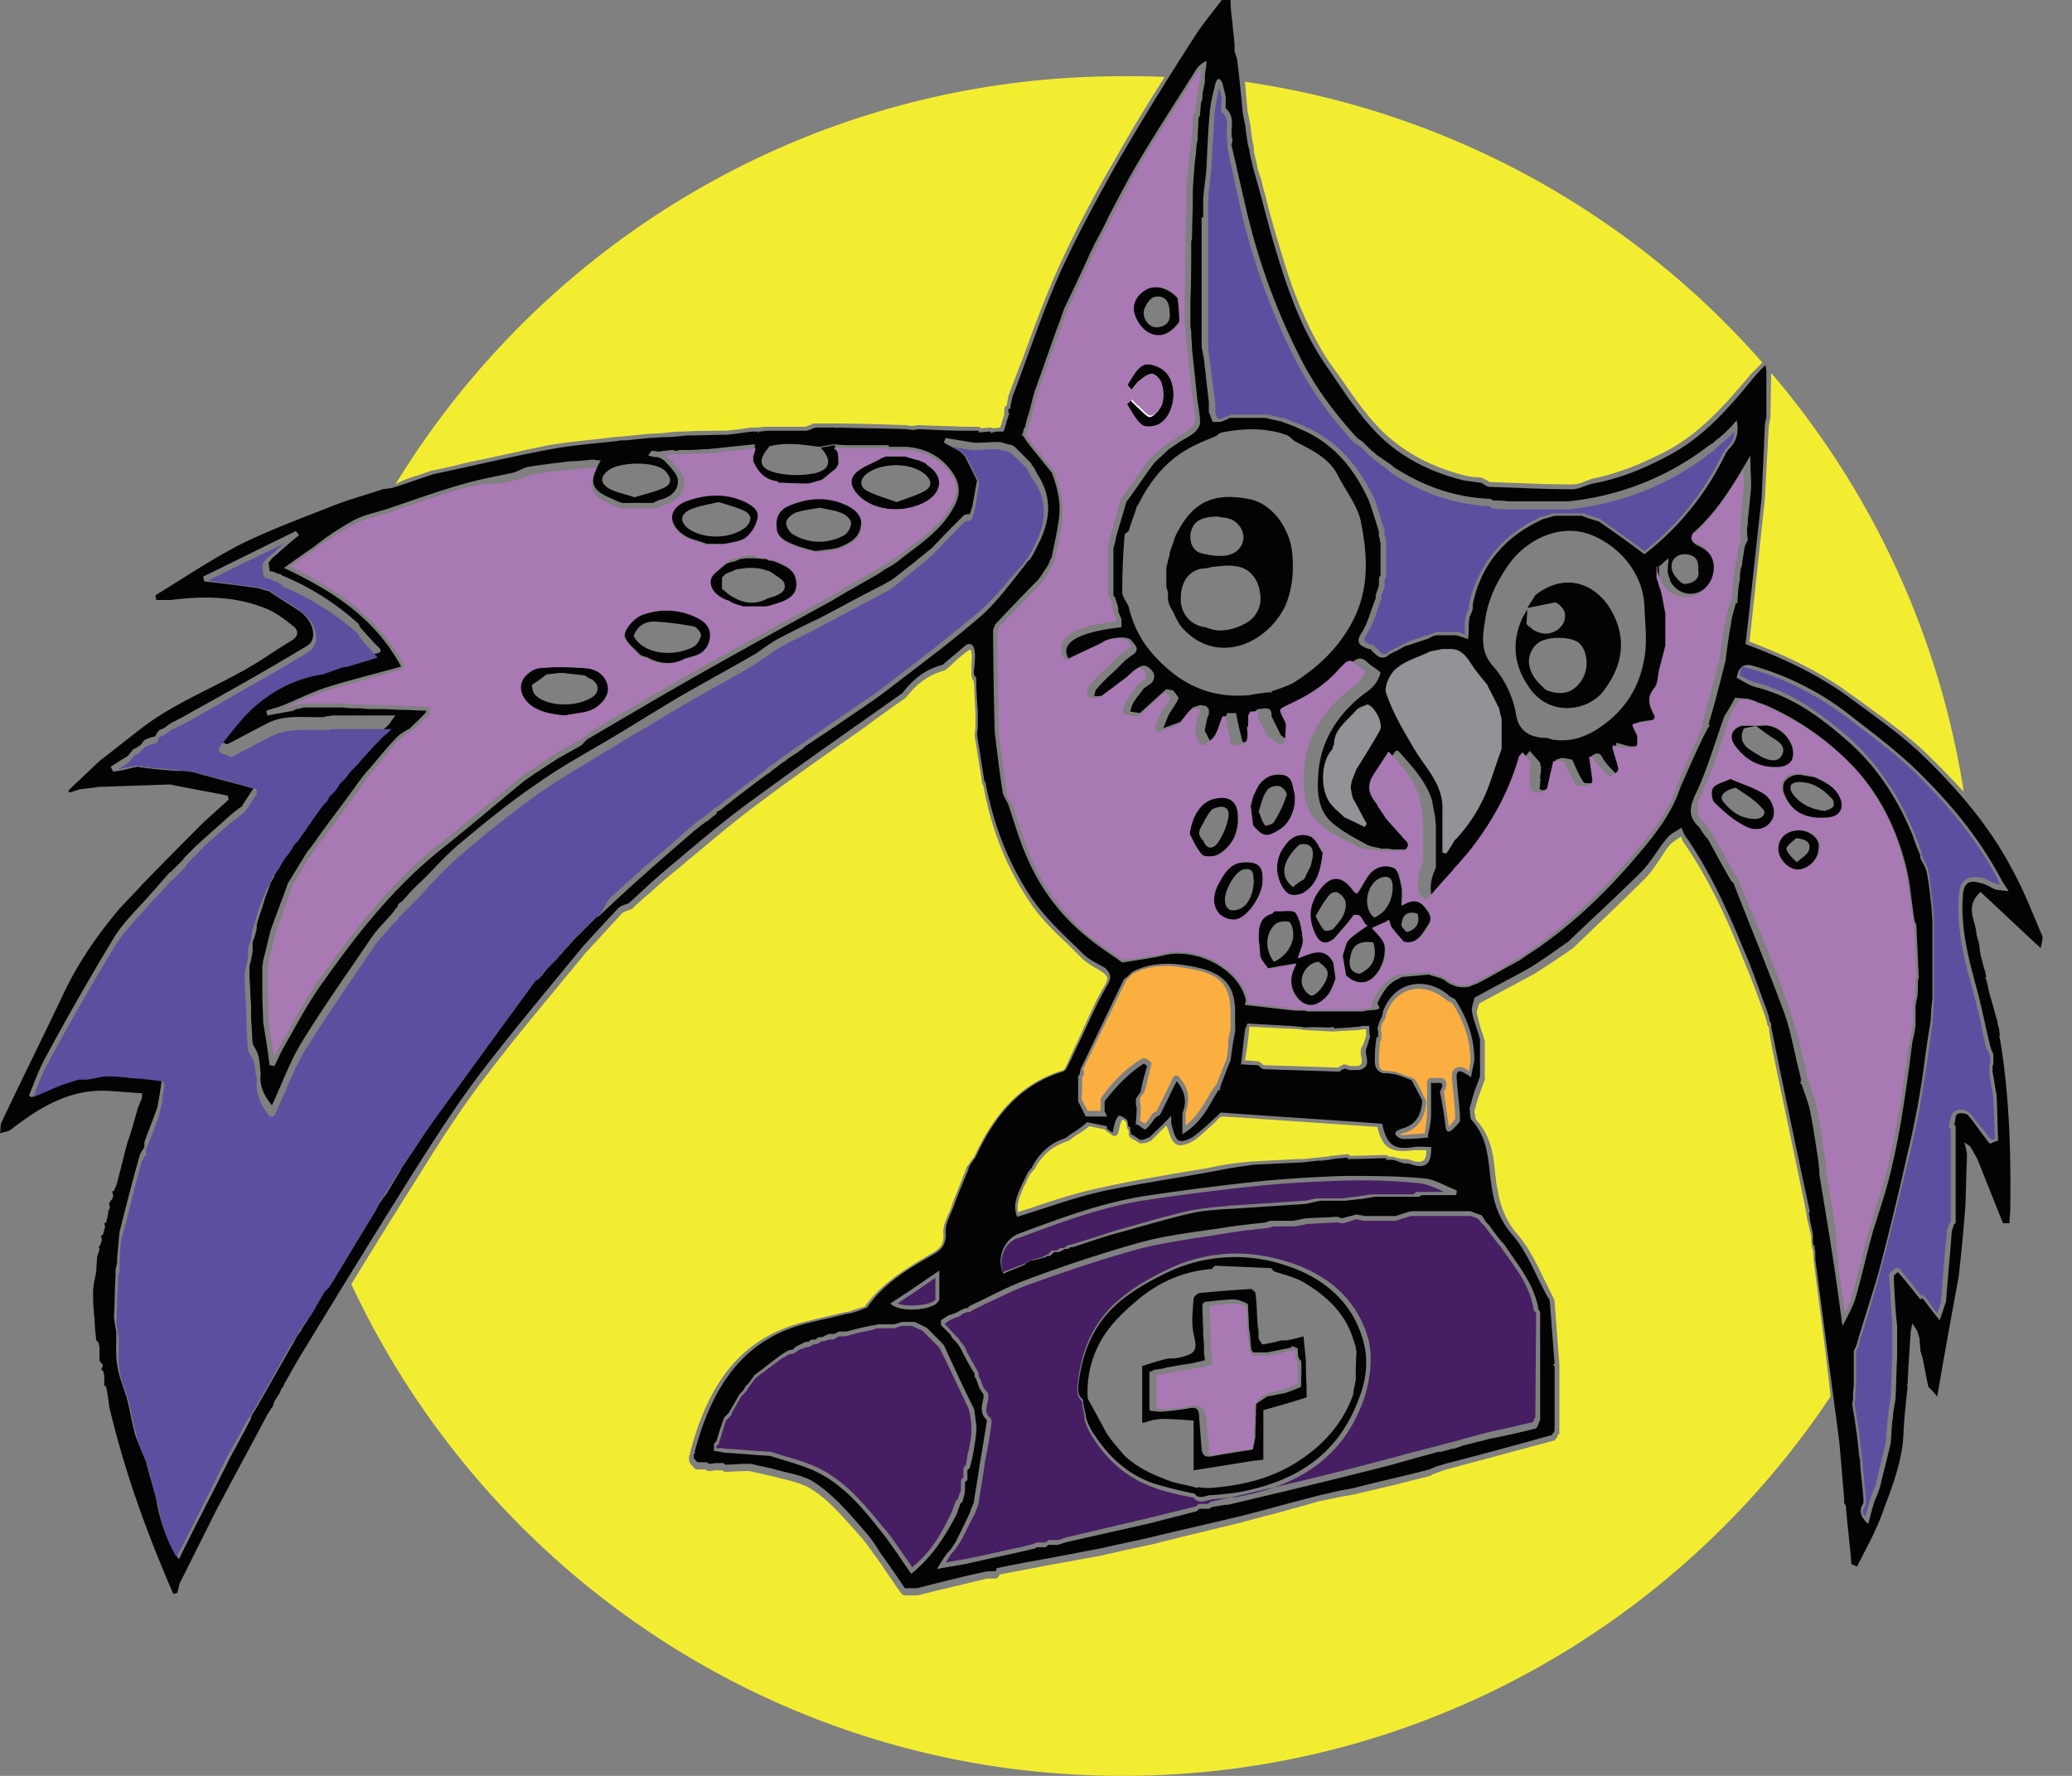 <svg xmlns="http://www.w3.org/2000/svg" fill="none" viewBox="0 0 56 48" class="customer-logo">
<rect x="0" y="0" width="56" height="48" fill="#808080" stroke="none"/>
<title>Dial a doctor logo</title>
  <g class="dial-a-doctor" clip-path="url(#a)">
    <g class="Group">
      <path fill="#F3ED32" d="M31.134 30.83c-.065.02-.108.043-.173.064h-.022c-.043 0-.108.022-.151 0l-.066-.043c-.065-.044-.13-.065-.173-.109-.022-.021-.043-.043-.043-.086v-.109c-.022-.021-.044-.043-.044-.065l-.021-.151s-.022 0-.022-.022a.164.164 0 0 0-.087-.044c-.021.022-.021.066-.043.087-.022.043-.022.109-.044.174 0 .021-.021.065-.021.086 0 .044-.044.065-.065.087-.044.022-.065 0-.109-.022l-.151-.108-.044-.043-.412-.087-.086.065c-.087.065-.174.13-.26.173-.066.044-.13.109-.217.152 0 0-.022.022-.044.022a1.46 1.46 0 0 0-.867.737c0 .022-.022.022-.022.022l-.108.13-.043.086c-.044.065-.065.152-.109.217l-.021.044c-.087.216-.196.433-.152.672.217-.065.412-.13.607-.196.52-.173 1.062-.346 1.604-.455.759-.173 1.54-.303 2.277-.433.281-.044.585-.087.867-.152.238-.043.498-.087.737-.108l.217-.022 1.257-.065h.13l.65-.065c.022 0 .066 0 .087-.022h.044l.412-.043c.043 0 .065 0 .086.043.326 0 .65-.022.954-.022.044 0 .065.022.087.044h.108c.066.021.109.021.152.043h.022c.022 0 .065.022.087.022h.043a.54.54 0 0 1 .173.021c.109.044.26.087.347.022.065-.043.087-.13.087-.282h-.347c-.607.087-.845-.065-.975-.628l-3.773-.26-.455-.022c-.044.043-.108.086-.152.152-.173.151-.347.325-.52.455-.109.086-.369.217-.52.151-.13-.065-.174-.216-.217-.346-.022-.044-.022-.087-.044-.109 0-.021-.021-.043-.021-.065l-.412.412h.021Zm16.715-19.556-.043.238-.109 1.995-.412 3.837c.802.303 1.8.737 2.689 1.387l.303.217c.564.412 1.17.846 1.691 1.323.412.39.759.759 1.106 1.127a22.886 22.886 0 0 0-5.203-11.317l-.022 1.193ZM33.714 2.97c.021.152.065.304.086.456 0 .065.022.13.022.195l.043.26a.477.477 0 0 1 .022.173v.022c.022.13.065.26.087.39.021.13.065.239.108.369l.022.086c.043.196.108.39.151.586.109.433.239.867.369 1.3.282.955.672 2.039 1.322 3.014.087.109.152.217.239.325.303.434.607.89.976 1.301.607.672 1.409 1.15 2.45 1.41.108.021.216.043.325.043.043 0 .086 0 .13.021.014 0 .029.008.043.022.022.022.044.022.087.043a.164.164 0 0 0 .087.044c.737.022 1.474.065 2.233.065a.895.895 0 0 0 .325-.087c.065-.021.13-.043.173-.065.65-.13 1.28-.368 1.995-.737.954-.499 1.626-1.28 2.32-2.103l.303-.303a23.018 23.018 0 0 0-13.984-7.59l.066.76Zm3.208 25.04v-.195l-.195.022c-.238.022-.455.022-.672.044h-.087c-.238-.022-.498-.022-.737-.044l-.13-.021-1.322-.066c-.022.044-.022.066-.022.109a8.12 8.12 0 0 1-.087.672l-.022.13c.109 0 .239.022.347.022.022 0 .044 0 .044.021.021.022.043.022.065.044.021.021.043.043.065.043.715.022 1.409.043 1.994.065 0 0 .022 0 .022-.022.022 0 .022-.021.043-.021.022 0 .044-.022.044-.022.021-.021.065-.021.087-.021.043.021.086.021.13.043h.216c.109-.043.109-.087.087-.239a.528.528 0 0 1 0-.26c.065-.087.087-.195.13-.303Z" class="logo-fill"/>
      <path fill="#F3ED32" d="m49.02 34.081-.023-.303c-.014-.015-.021-.03-.021-.044l-.022-.151v-.152l-.13-.564v-.065c-.303-1.496-.629-2.992-.932-4.488l-.065-.368-.022-.195-.022-.022c-.021-.022-.021-.043-.021-.043 0-.044-.022-.087-.022-.109l-.065-.195-.152-.412c-.13-.368-.282-.737-.433-1.105-.412-1.02-.89-2.082-1.561-3.057-.044-.044-.065-.109-.087-.174v-.021c-.022 0-.022.021-.044.021-.086.065-.173.109-.238.174-.108.108-.195.26-.282.39-.13.195-.26.39-.412.542-.477.477-.954.932-1.43 1.387-.174.174-.348.326-.52.5a28.88 28.88 0 0 1-1.042.693l-1.495.802c0 .022-.022.043-.022.065a.803.803 0 0 0-.044.195c.044.174.087.369.152.542.022.065.044.152.065.217v1.04l-.173.478c-.044.108-.065.238-.109.368 0 .022 0 .065.022.109 0 .065.022.13.043.151.39.434.456.954.5 1.453.02.108.02.217.042.303.066.412.174.868.542 1.301.304.347.52.78.716 1.193l.26.52a.303.303 0 0 1 .043.13l.13 1.691v1.843c0 .022 0 .043-.021.043-.022.022-.022.044-.044.087 0 0 0 .022-.021.022-.022.043-.044.065-.065.065l-2.819.758c-.043.022-.108.022-.151.044l-.304.108-.022.022c-.021 0-.021.022-.043.022l-.78.195c-.412.108-.824.195-1.258.303-.13.022-.238.044-.369.065l-.628.13c-.217.066-.456.13-.694.196-.455.13-.91.238-1.366.368-.802.195-1.626.39-2.385.585l-.91.196c-.152.043-.304.065-.455.108l-1.431.26-1.366.26c0 .015-.008.03-.022.044-.022.043-.043.065-.087.065h-.152c-.043 0-.108 0-.151.021-.39.087-.802.195-1.193.282l-.607.152h-.347c-.043 0-.065-.022-.086-.043l-.065-.087c-.217-.304-.412-.607-.629-.91l-.065-.087a7.43 7.43 0 0 0-.325-.434c-.065-.065-.13-.152-.195-.217-.369-.412-.738-.845-1.215-1.127-.195-.108-.433-.174-.693-.239-.109-.021-.239-.065-.347-.086l-.585-.13h-.13l-.5.021c-.02 0-.043 0-.064-.021-.022 0-.022-.022-.044-.022h-.151c-.065 0-.13.022-.195.022-.022 0-.044 0-.066-.022l-.043-.022h-.217a.165.165 0 0 1-.087-.043c-.021-.043-.064-.065-.086-.108a.164.164 0 0 1-.044-.087v-.109c0-.021 0-.043.022-.043v-.043c.542-2.082 1.518-3.187 3.187-3.578.325-.086.65-.151.997-.238l.13-.022c.066-.022.174-.065.26-.087l.066-.021c.021 0 .043 0 .065-.022h.021c.456-.629 1.063-.997 1.757-1.41.238-.13.39-.238.368-.541-.022-.195.065-.39.152-.585a1.06 1.06 0 0 0 .087-.239l.26-.65.108-.282c0-.022.022-.043.022-.065 0 0 0-.022.021-.022l.044-.065a1.18 1.18 0 0 1 .13-.173c.585-1.28 1.344-2.038 2.428-2.363l.022-.022.087-.174c.086-.195.173-.39.26-.563.065-.152.13-.282.195-.434.173-.369.325-.737.542-1.084.108-.195.087-.238-.022-.347-.043-.021-.108-.065-.173-.108-.152-.087-.304-.174-.434-.304l-.325-.325c-.369-.347-.759-.715-1.062-1.17-.63-.933-1.041-1.952-1.258-3.144 0-.022-.022-.022-.022-.044l-.021-.043v-.022l-.022-.173c-.065-.347-.108-.716-.173-1.063v-.021l.021-.239v-.346l-.043-.89c-.022-.021-.043-.043-.043-.064l-.022-.087v-.26c0-.13.022-.239 0-.347 0-.065-.022-.087-.022-.087s-.021 0-.087.043a3.535 3.535 0 0 0-.433.369l-.152.13c-.021 0-.021.022-.043.022-.39.108-.716.325-1.02.715l-.02.022c-.37.26-.738.52-1.085.78-.954.672-1.951 1.366-2.905 2.082-.672.498-1.3 1.04-1.93 1.56-.173.152-.346.283-.52.434-.217.174-.433.39-.65.564-.087.087-.195.173-.282.26l-.022.022c-.021.021-.065.021-.108.043-.065.022-.109.044-.152.065l-.715.78-.282.304c-.26.325-.542.65-.803.976-.628.759-1.257 1.517-1.864 2.32-.672.867-1.28 1.82-1.778 2.623a229.35 229.35 0 0 0-1.886 3.035C13.16 42.558 21.116 48 30.331 48c7.978 0 15.024-4.076 19.143-10.255-.13-1.235-.303-2.45-.455-3.664ZM11.338 12.835l.303-.109c.326-.065.63-.13.954-.217.737-.151 1.496-.325 2.233-.476.39-.066.803-.109 1.193-.152.195-.022.39-.044.563-.065l.26-.022.651-.065.39-.022c.195-.021.369-.043.564-.043h.043c.369-.022.738-.022 1.106-.022a7.47 7.47 0 0 0 .694-.086h.152c.086 0 .173-.022.281-.022h1.041l.174-.065c.021-.022.043-.022.065-.022h.607c.607 0 1.214.022 1.82.044a.37.37 0 0 1 .152.021h.066l.173-.021h.022c.39.021.78.021 1.17.043h.412c.044 0 .065.021.087.043l.239-.021c.021 0 .065 0 .086.021l.195-.021.065-.217a.67.67 0 0 0 .044-.174v-.108c0-.043.021-.065.043-.087h.022l.043-.26c.13-.347.26-.694.39-1.019.282-.78.586-1.604.933-2.385.412-.91.889-1.843 1.582-3.035a45.2 45.2 0 0 1 1.323-2.19c-.39-.021-.759-.021-1.15-.021-8.324 0-15.609 4.422-19.642 11.035.217-.13.434-.195.65-.26Z" class="logo-fill"/>
    </g>
    <g class="Group">
      <path fill="#040304" d="M32.803 21.594c-.347.086-.586.455-.65.953.108.196.194.412.346.564.087.065.325.044.434-.021.368-.217.542-.586.52-1.02 0-.411-.238-.585-.65-.476Zm.39.542a1.917 1.917 0 0 1-.282.65c-.13.173-.303.173-.39-.065-.239-.217-.022-.39.043-.564.022-.043.044-.065.065-.108.044-.065.087-.13.13-.174.326-.151.499-.043.434.26Zm1.778-.759c-.043-.174-.043-.39-.303-.434-.282-.043-.477.065-.65.282a.434.434 0 0 0-.087.173l-.065.13-.065.26.065.52c.282.326.368.348.694.131.325-.174.52-.694.411-1.062Zm-.195.108c-.086.26-.195.499-.347.737-.043.065-.238.109-.238.087-.087-.108-.108-.239-.173-.369.065-.195.108-.412.216-.563.044-.087.217-.152.326-.13.086 0 .238.173.216.238Zm.649 1.128c-.239-.109-.499-.044-.694.238a.961.961 0 0 0-.174.889c.044.152.13.325.26.412.087.065.304.043.413-.022.368-.217.477-.563.52-1.084-.087-.108-.173-.347-.325-.433Zm.021.693c0 .044-.021.087-.021.109-.065.108-.109.216-.174.347-.108.065-.216.13-.303.216-.369-.281-.304-.715.173-1.149.304-.065.434.109.325.477Zm-1.84 0c-.347.022-.52.282-.65.542-.152.26-.217.585-.022.824.087.13.347.217.498.173.326-.086.694-.694.694-1.04.022-.39-.108-.52-.52-.499Zm-.152 1.28c-.217.064-.325-.023-.347-.24-.021-.26.26-.78.499-.845.303-.065.26.174.282.325-.022.412-.195.694-.434.76Zm2.578 1.409c-.239-.434-.585-.239-.954-.109.065-.216.152-.368.13-.52-.022-.238-.065-.52-.195-.715-.065-.109-.369-.044-.564-.044l-.065.065c-.368.109-.368.412-.368.716.021.151.043.303.043.455l.065.13a.311.311 0 0 1 .065.087c.022.043.043.087.087.108.238-.043.498-.087.759-.13-.044.087-.065.174-.109.26a.734.734 0 0 0 .26.78c.26.174.477.044.65-.13.13-.13.196-.325.26-.498 0-.152-.02-.303-.064-.455Zm-1.604 0c-.239-.325-.239-.737.021-.998.087-.086.26-.108.369-.086.065 0 .13.173.13.282.043.303-.195.672-.52.802Zm.997.91c-.109-.043-.217-.195-.239-.325-.043-.26.174-.563.456-.585.065.065.216.151.238.282.043.216-.303.672-.455.628Z" class="logo-fill"/>
      <path fill="#040304" d="M38.484 24.498c-.195-.216-.412-.151-.607-.021 0-.174.021-.347 0-.499-.044-.195-.087-.477-.217-.52-.26-.109-.542-.022-.715.238a5.198 5.198 0 0 0-.282.455.3.3 0 0 1-.087-.064c-.325-.477-.672-.434-.997.064-.239.37-.217.716-.044 1.106.13.26.304.282.52.109.152-.174.326-.369.477-.564.022-.022.022-.043.044-.065.238-.065.217.195.368.282-.65.477-.52.39-.672.802.022.173.065.347.087.542.304.282.65.26.889-.108.13-.196.195-.456.173-.673-.021-.195-.238-.368-.346-.498.086-.044.238-.109.39-.174l.043-.043s.022-.022 0-.022c.022.087.043.174.087.217l.325.39c.347.087.499-.173.65-.412.174-.216.066-.368-.086-.542Zm-2.45.607c-.044.044-.195.066-.239.044-.086-.087-.151-.217-.238-.39.13-.217.217-.39.368-.564.044-.065.174-.108.239-.065a.461.461 0 0 1 .195.217c.065.303-.13.542-.325.758Zm1.084.369c.108.39 0 .672-.369.846-.303-.044-.303-.282-.238-.52.065-.304.303-.37.607-.326Zm.022-.672c-.326-.26-.217-.932.195-1.084.151-.043.282-.022.303.195.022.347-.13.737-.498.889Zm.889.39c-.022 0-.152-.13-.152-.195.021-.238.13-.39.433-.303.087.281-.065.433-.282.498ZM22.83 13.615c-.478-.216-.976-.173-1.475.022-.217.087-.39.26-.39.542 0 .282.195.412.39.499.239.108.499.173.694.216.282-.043.477-.043.65-.108.26-.108.52-.239.564-.564.065-.303-.174-.477-.434-.607Zm-.044.867a1.366 1.366 0 0 1-1.323-.021c-.108-.043-.216-.217-.216-.325 0-.109.151-.239.26-.282.195-.065.412-.087.65-.13.195.043.412.065.607.152.109.043.239.173.239.26 0 .13-.109.303-.217.347Zm-6.961 3.578c-.412-.022-.846-.044-1.258 0-.173.021-.39.173-.455.347-.087.195-.022.433.173.607.282.238.63.282.976.325.195-.022.412-.043.607-.109.325-.086.585-.39.564-.628-.022-.304-.239-.52-.607-.542Zm.151.802c-.433.26-1.214.238-1.517-.087-.065-.065-.065-.173-.087-.26.13-.087.26-.174.39-.282.109-.021.217-.021.325-.043h.13l.586.065c.065.043.13.087.195.108.239.174.174.39-.022.499Zm9.108-6.288-.066-.065c-.021 0-.043-.021-.065-.021-.021-.022-.043-.022-.086-.044a1.796 1.796 0 0 1-.326-.086c-.021 0-.043 0-.065-.022h-.52c-.022 0-.043 0-.065.022-.022 0-.043.021-.065.021-.022.022-.043.022-.065.044-.195.108-.39.173-.564.303-.26.195-.216.412-.021.629.39.434 1.17.542 1.8.238.476-.238.584-.693.108-1.019Zm-.087.694c-.239.13-.477.195-.76.304-.28-.109-.563-.174-.801-.304-.195-.108-.217-.282-.022-.455.412-.325 1.258-.325 1.626.043.174.174.108.325-.043.412Zm-4.855.282c-.52-.238-1.041-.216-1.54-.043-.52.173-.585.607-.151.932.173.13.433.174.65.26h.477c.195-.043.434-.065.585-.173a.936.936 0 0 0 .325-.52c.044-.217-.151-.347-.346-.456Zm.021.694c-.433.347-1.17.325-1.56.043-.24-.195-.218-.39.064-.52.217-.087.456-.13.76-.195.216.065.454.13.693.238.217.109.195.282.043.434Zm1.346 1.431c-.044-.282-.282-.369-.52-.477-.023 0-.044-.022-.066-.022-.043-.022-.087-.022-.13-.022-.022 0-.043-.021-.087-.043-.13 0-.26-.022-.39-.022h-.13c-.065 0-.13.022-.195.022-.022.022-.043.022-.087.043-.108.044-.217.044-.303.109-.174.152-.434.325-.456.52-.043.26.217.455.499.542.022 0 .043.022.065.044.087.021.174.043.26.086.022 0 .044 0 .065.022h.586c.043 0 .086-.022.13-.022.043-.021.086-.021.13-.043.52-.195.694-.412.629-.737Zm-.76.498c-.39.217-.758.109-1.083-.13-.044-.043-.109-.086-.152-.13v-.303l.065-.065c.022-.022.043-.044.065-.044.087-.043.174-.065.239-.108.108-.022.195-.022.303-.043.13 0 .26 0 .369.021.086.022.173.044.281.087.13.108.369.217.369.347.043.217-.217.303-.455.368Zm-1.996.477a1.867 1.867 0 0 0-1.41-.021c-.195.087-.433.325-.455.52-.022.152.238.369.39.52.044.066.152.066.239.109.325.173.672.195.997.022.065-.022.152-.044.217-.065.282-.065.477-.26.477-.542.022-.26-.195-.434-.455-.542Zm0 .825c-.5.281-1.345.238-1.627-.282.109-.304.347-.412.607-.39.347.021.673.064 1.02.13.086.021.195.173.195.238-.022.108-.109.26-.195.303ZM47.63 21.42c-.26-.152-.564-.239-.846-.369-.195.087-.39.13-.477.239-.065.087-.043.347.044.412.26.26.542.498.867.65.217.108.52.087.694-.195.108-.195 0-.585-.282-.737Zm-.195.715c-.369 0-.65-.195-.867-.477-.109-.151.043-.303.346-.368.239.173.52.325.716.563.13.109.021.282-.195.282Zm2.321-.563c-.151-.304-.433-.434-.715-.564l-.39-.065c-.065 0-.13 0-.196.022l-.13.065-.065.065c-.021.021-.043.043-.043.065 0 .021-.022.043-.022.065v.151c.195.586.629.824 1.301.781.282-.043.412-.304.26-.585Zm-.217.238c-.065.065-.173.087-.216.109-.39-.044-.672-.196-.867-.456-.13-.195-.066-.325.173-.325.369 0 .65.195.889.455.043.044.065.174.021.217Zm-.909.629c-.326 0-.564.173-.586.477-.021.26.26.564.499.585.303.022.607-.26.607-.585.043-.239-.217-.455-.52-.477Zm.26.542c-.044.13-.217.217-.325.325-.109-.108-.239-.217-.282-.347-.022-.086.151-.195.26-.303.282.021.412.13.347.325Zm-1.28-3.361h-.541c-.282.087-.347.326-.152.586.303.39.694.585 1.192.542a.465.465 0 0 0 .325-.195c.174-.434-.346-1.02-.823-.933Zm.543.803c-.109.195-.347.13-.52.043-.13-.065-.26-.152-.391-.239-.173-.151-.217-.325-.108-.541l.325-.066c.152.109.282.217.455.326.195.108.369.26.239.477ZM31.35 11.447c-.13.087-.369.108-.477.043-.174-.13-.282-.368-.412-.563l.13-.13c.065.065.108.13.174.173.108.087.26.282.346.26.13-.021.26-.195.304-.325a1.15 1.15 0 0 0-.022-.542c-.021-.108-.173-.26-.26-.26-.108 0-.238.108-.347.195-.087.065-.13.173-.195.238-.043-.043-.13-.13-.108-.151.13-.195.238-.434.433-.52.13-.066.412.043.542.151.39.325.325 1.15-.108 1.431Zm.477-3.382c-.217-.26-.585-.39-.867-.239-.26.152-.412.412-.303.694.064.195.26.434.433.499.304.13.585-.044.78-.325 0-.217-.021-.434-.043-.63Zm-.542.78c-.217.022-.412-.216-.368-.455.043-.152.173-.347.303-.369.26-.043.39.13.39.412.044.239-.086.39-.325.412Zm-8.629 3.686c0 .022-.022.043-.022.065-.022.022-.043.043-.043.065-.109.087-.217.174-.347.282-.022.022-.044.022-.087.043-.108.022-.217.065-.325.087h-.065c-.239 0-.477-.022-.716-.022-.021 0-.043-.021-.065-.043-.346-.043-.52-.26-.65-.542v-.13c.022-.065.043-.13.065-.217v-.108l.39.065c-.325.368-.282.607.239.715.325.065.672.065.997 0 .434-.108.455-.368.152-.694l.39-.065v.066c-.022 0-.022.021-.043.021.021 0 .021.022.043.022a.29.29 0 0 1 .065.086c.022.087.022.196.022.304Z" class="logo-fill"/>
      <path fill="#919396" d="M36.51 21.268v.066c0 .043.022.086.022.151.022.044.022.087.043.13.13.217.239.456.369.673-.022.021-.043.064-.065.086a12.948 12.948 0 0 0-.542-.26c-.13-.13-.282-.238-.39-.39-.282-.39-.239-1.15.065-1.453 0-.043.021-.087.043-.13 0-.412.347-.629.585-.91.066-.087.217-.13.326-.174.216.087.433.542.325.716-.195.346-.412.693-.629 1.04l-.13.325c0 .044 0 .087-.022.13Zm4.097-1.778v.78c-.109.283-.195.565-.304.868a4.308 4.308 0 0 1-.889 1.518c-.021.021-.021.043-.043.043-.022.022-.043.043-.065.087-.065.108-.13.217-.195.303-.043 0-.087-.021-.108-.021V21.94c.021-.715-.477-1.17-.803-1.713-.282-.477-.563-.953-.737-1.474-.065-.173.109-.542.282-.672.26-.217.607-.303.91-.455l.326-.065h.173c.369-.022.499.238.672.498.109.152.217.282.325.412.022.022.022.044.044.044 0 .021.022.043.022.065.108.195.195.39.303.585 0 .044.022.087.022.13.043.065.043.13.065.195Z" class="logo-fill"/>
      <path fill="#040304" d="M55.154 25.626c.022-.13.065-.239.044-.325-.26-.607-.499-1.236-.824-1.821-.629-1.193-1.518-2.212-2.493-3.144-.607-.564-1.301-1.04-1.973-1.54-.846-.606-1.8-1.04-2.732-1.387.152-1.3.282-2.623.434-3.924.021-.477.043-.932.065-1.387 0-.217.022-.412.022-.607.021-.066.021-.152.043-.217v-1.236c0-.065-.022-.13-.022-.174a5.078 5.078 0 0 0-.325.347c-.672.824-1.366 1.626-2.342 2.125-.65.347-1.3.607-2.016.737-.173.043-.368.152-.542.152-.737 0-1.496-.043-2.233-.065-.065 0-.152-.065-.217-.108-.151-.022-.325-.044-.477-.066-.975-.238-1.842-.693-2.493-1.43-.455-.5-.824-1.084-1.214-1.648-.65-.932-1.019-1.973-1.344-3.035-.195-.63-.347-1.258-.52-1.887l-.13-.455c-.022-.13-.066-.26-.087-.39a.633.633 0 0 0-.044-.195c-.021-.087-.021-.174-.043-.26 0-.065-.022-.13-.022-.195-.021-.152-.065-.326-.086-.477-.044-.477-.087-.954-.152-1.431l-.065-.195v-.196L33.3.542A4.22 4.22 0 0 1 33.257 0h-.238c-.238.325-.52.65-.737.997a84.788 84.788 0 0 0-2.038 3.317c-.564.998-1.106 1.995-1.583 3.036-.498 1.105-.867 2.254-1.3 3.382l-.066.325h-.043c0 .043 0 .087.022.13l-.065.195c-.022.087-.044.174-.087.282h-.152a.632.632 0 0 0-.195.043v-.043c-.108 0-.217.022-.325.022v-.044h-.412c-.39 0-.78-.021-1.17-.043-.066 0-.13.022-.196.022-.065 0-.152-.022-.217-.022-.607-.022-1.214-.022-1.82-.043l-.023.021-.021-.021h-.542l-.022.021-.022-.021c-.021.021-.043.021-.065.043-.043.022-.086.022-.13.043h-1.04c-.087 0-.174.022-.26.022 0 .022-.022.043-.022.043 0-.014-.007-.029-.022-.043h-.108c-.239.022-.477.065-.716.087-.368 0-.737.021-1.105.021-.195.022-.39.044-.586.044-.13 0-.26.021-.39.021l-.65.065h-.13c-.044 0-.087.022-.13.022-.586.065-1.171.109-1.757.217-1.062.195-2.124.455-3.165.672-.347.108-.694.239-1.04.347-.11.043-.217.043-.348.065-.455.152-.932.282-1.365.455-.824.325-1.648.629-2.45 1.02-.802.411-1.54.91-2.32 1.387 0 .043 0 .086.022.13h.39c.867-.109 1.713-.109 2.536.217.282.108.542.303.781.498.13.109.152.26-.065.39-.477.282-.91.608-1.41.868-.91.498-1.864.889-2.666 1.517-.369.282-.715.564-1.084.846-.238.217-.455.433-.694.65l-.173.174.043.043c.087-.022.195-.065.282-.087l.52-.065 1.908-.065c.52.109 1.04.195 1.561.304 0 .043.022.065.022.108l-.672.607a117.18 117.18 0 0 0-1.648 1.67c-.217.238-.434.455-.65.693-.564.672-1.063 1.388-1.453 2.19-.564 1.193-1.149 2.363-1.713 3.556-.043.086-.021.216-.043.303.108-.043.217-.043.304-.108.78-.607 1.604-1.106 2.645-1.04.303.02.585.043.888.064v.13c-.043.087-.065.174-.108.26-.087.304-.173.63-.282.933-.108.39-.195.78-.303 1.17a1.055 1.055 0 0 0-.065.152h-.044c0 .044.022.087.022.13 0 .022 0 .044-.022.065 0 .022-.021.044-.043.065-.022.022-.022.044-.043.065 0 .044.021.087.021.13-.021.022-.021.065-.043.087 0 .065-.022.13-.022.174-.022.043-.022.086-.043.151a.063.063 0 0 1-.044-.021c0 .043.022.086.022.13-.022.065-.043.151-.065.217h-.043c0 .043.021.086.021.13-.021.043-.021.086-.043.13-.022.021-.022.043-.043.065.021.021.021.043.021.065l-.065.195c0 .13-.021.26-.021.39l-.065.325c0 .065-.022.152-.022.217 0 .174 0 .347.022.52 0 .066 0 .13.021.217 0 .195.022.39.044.586l.065.065c0 .043.021.086.021.13v.26c0 .043 0 .087.022.13l.065.065v.065c-.022.022-.022.043-.043.065l.065.065c0 .044.021.087.021.13v.26h.044c.043.174.065.347.087.542.411 1.756 1.018 3.426 1.734 5.074.043 0 .065-.022.108-.022l.065-.26.976-1.951c.455-.868.932-1.735 1.388-2.602.043-.065.065-.108.108-.173l.022-.022c.021-.044.043-.065.043-.109.043-.108.108-.195.173-.303.022-.044.022-.065.044-.108l.021-.022a.165.165 0 0 0 .044-.087c.195-.347.39-.694.607-1.04.975-1.605 1.973-3.23 2.97-4.814.564-.889 1.15-1.8 1.8-2.645.867-1.127 1.777-2.211 2.666-3.295.325-.369.672-.737.997-1.084.066-.065.174-.087.282-.13.304-.282.607-.564.933-.846.802-.672 1.604-1.365 2.45-1.973 1.322-.975 2.666-1.907 4.01-2.861.282-.369.629-.65 1.084-.76.195-.173.39-.324.586-.498.151-.13.26-.065.282.13.021.174 0 .369-.022.542v.044c0 .021.021.065.021.086.022.022.044.022.044.044 0 .303.021.628.043.932v.369c0 .086-.021.173-.021.238l.195 1.236c.021.043.043.065.043.108.217 1.106.607 2.147 1.257 3.1.39.564.89.998 1.366 1.475.174.173.39.26.607.39.152.152.174.26.044.477-.282.477-.499.997-.737 1.496-.13.26-.239.52-.369.759-.022.021-.043.043-.087.065-1.192.368-1.864 1.236-2.363 2.32-.065.086-.13.173-.173.26 0 .021-.022.043-.022.086-.13.304-.26.608-.369.911-.086.26-.26.52-.238.78.022.37-.174.5-.412.63-.65.368-1.28.758-1.713 1.387-.021.021-.086.021-.108.043a1.906 1.906 0 0 1-.325.108c-.044 0-.087.022-.13.022-.326.087-.65.152-.998.239-1.843.433-2.645 1.8-3.1 3.49.022.022 0 .044-.022.065v.109c.044.043.065.086.109.108h.238c.022.022.044.022.065.043.065 0 .13-.021.195-.021h.196c.021.021.043.043.065.043.173 0 .347-.022.52-.022h.152l.585.13c.347.109.737.152 1.062.326.564.347.998.867 1.431 1.366.152.173.282.346.39.541.239.326.477.673.694.998h.326c.607-.152 1.192-.304 1.799-.434.087-.022.173-.022.238-.022h.087c.022-.021.022-.086.043-.086.5-.109.998-.195 1.475-.282l1.366-.26c.455-.109.91-.195 1.365-.304.803-.195 1.583-.368 2.385-.563.694-.174 1.366-.369 2.06-.542.152-.044.303-.065.455-.109.174-.043.347-.065.542-.108.672-.174 1.366-.325 2.038-.499.022 0 .022-.022.044-.022.043-.021.108-.043.151-.065.109-.021.217-.065.304-.086.932-.239 1.886-.499 2.818-.76 0-.02 0-.042.022-.042.022-.022.022-.044.043-.066v-1.756c-.021 0-.021-.021-.043-.021.022-.022.022-.044.043-.044l-.13-1.69a.164.164 0 0 0-.043-.087c-.325-.564-.542-1.215-.976-1.713-.368-.434-.498-.867-.563-1.366-.087-.585-.066-1.214-.52-1.713-.066-.065-.044-.216-.066-.325.043-.13.065-.26.109-.39l.065-.195c.043-.087.065-.174.108-.282v-.997c-.065-.26-.173-.5-.217-.76-.022-.108.044-.238.065-.368.499-.282 1.02-.542 1.518-.824.347-.216.672-.455 1.019-.693.65-.63 1.322-1.236 1.973-1.887.26-.26.455-.628.694-.91.108-.13.26-.195.39-.282.065.13.087.217.151.282.65.954 1.128 2.016 1.561 3.078.217.5.39 1.02.586 1.54l.065.195c0 .043.022.087.022.13.021.022.021.043.043.065a.6.6 0 0 0 .022.195c.325 1.626.672 3.252 1.019 4.878 0 .022 0 .044-.022.044 0 .043.022.108.022.151.021.152.065.282.086.434v.152c0 .043 0 .086.022.13v.021h.022l.021.022s-.021 0-.021.022c0 .043.021.087.021.13v.195l.65 4.943c.044.499.087 1.019.13 1.518v.13c.023.021.023.043.044.065.043.52.109 1.04.152 1.582.043.022.108.044.152.066.238-.477.498-.933.672-1.41.26-.715.563-1.43.585-2.233.022-.412.065-.802.109-1.214 0-.022-.022-.022-.022-.043l.022-.022c0-.152.021-.303.021-.455l.065-.998c.022-.065.022-.13.044-.195l.13.196c.021.064.043.151.065.216 0 .109.021.217.021.326.022.043.022.086.044.13.065.281.108.563.173.845.065.065.13.13.239.26.195-1.149.39-2.211.585-3.273.065-.63.13-1.236.174-1.865.021-.434.021-.845.043-1.28v-.15c-.022-.066-.022-.13-.043-.196 0-.043-.022-.065-.022-.108.043.043.087.065.152.108a.473.473 0 0 0 .065.108c.043.087.086.152.13.239.238.585.455 1.149.694 1.734h.173c0-.13.022-.238.022-.368.021-1.561-.022-3.1-.282-4.64 0-.021-.022-.021-.022-.043 0 0 .022 0 .022-.022 0-.065-.022-.13-.022-.195a.623.623 0 0 1-.043-.195c-.065-.195-.109-.39-.174-.607 0-.022-.021-.044-.021-.065-.044-.152-.065-.304-.109-.456 0-.021-.022-.021-.022-.043l.022-.021c0-.044-.022-.087-.022-.13-.021-.066-.043-.13-.065-.217l-.065-.26c0-.044-.021-.087-.021-.13 0-.087-.022-.174-.044-.26-.021-.044-.021-.087-.043-.13 0-.37-.347-.76.108-1.172.586.542 1.084 1.02 1.627 1.518ZM32.52 5.876v-.521c.022-.26.065-.542.087-.802.022-.499.043-.997.087-1.496.021-.26.087-.52.151-.78.022-.087.087-.26.196-.022.021.108.065.238.086.368v.304c.282.238.109.564.174.824.021.043 0 .108-.022.151.13.542.239 1.063.369 1.605.325 1.452.823 2.84 1.496 4.162.39.78.91 1.475 1.496 2.125l.065.065c.043.022.065.043.108.065l.195.195a.574.574 0 0 0 .13.109l.065.065c.044.021.087.065.13.086.065.044.152.109.217.152a.377.377 0 0 1 .108.087c.803.52 1.648.824 2.624.867.022.022.043.022.087.043.13 0 .26 0 .39.022h1.626a7.453 7.453 0 0 0 3.816-1.518c.043-.021.065-.043.108-.065l.065-.065c.022-.021.043-.043.065-.043.065-.065.13-.108.195-.173l.13-.13c.065-.065.109-.13.174-.196.065.326 0 .586-.239.803 0 .021-.021.043-.021.043-.022.022-.044.043-.044.065a7.517 7.517 0 0 1-2.19 2.71 34.35 34.35 0 0 0-1.235-.889 3.732 3.732 0 0 1-.456-.152h-.715c-.108.022-.217.065-.325.087-.91.412-1.561 1.062-1.843 2.038l-.065.26v.13c-.022.065-.044.152-.087.217 0 .065-.022.13-.022.195 0 .13 0 .282-.021.412-.109-.043-.217-.087-.325-.108h-.542a.768.768 0 0 0-.196.087l-.585.195h-.022a2.354 2.354 0 0 0-.238.13c-.022.021-.043.021-.065.021-.022.022-.044.022-.065.044-.022 0-.044.021-.065.021-.239.239-.39.022-.542-.13h-.044c-.238-.086-.368-.173-.173-.455.173-.282.238-.607.369-.91v-.087c.021-.087.065-.174.086-.26v-.174c0-.022.022-.065.022-.087h.022V14.7c0-.043-.022-.086-.022-.13 0-.022-.022-.065-.022-.087v-.108c-.086-.282-.173-.585-.282-.867-.39-.846-.953-1.54-1.842-1.908-.174-.087-.369-.152-.542-.217-.044 0-.087-.022-.13-.022l-.26-.065h-.976a1.325 1.325 0 0 1-.26.109h-.195c-.044-.087-.066-.174-.109-.26v-.26c-.022-.26-.065-.52-.087-.781 0-.065-.021-.13-.021-.173a4.06 4.06 0 0 0-.087-.542V5.875h.043Zm13.008 9.907c-.13-.021-.325-.26-.346-.412-.044-.216.13-.412.39-.39.26.022.347.174.325.434.065.26-.195.368-.368.368ZM38.2 20.206c-.281-.477-.563-.954-.737-1.474-.065-.174.109-.542.282-.672.26-.217.607-.304.91-.456l.326-.065h.173c.369-.021.5.239.673.499.108.152.216.282.325.412.021.021.021.043.043.043 0 .022.022.044.022.065.108.195.195.39.303.586 0 .043.022.086.022.13.022.065.043.13.043.195v.78c-.108.282-.195.564-.303.867a4.307 4.307 0 0 1-.889 1.518c-.022.022-.022.043-.043.043-.022.022-.044.044-.065.087-.066.109-.13.217-.196.304-.043 0-.086-.022-.108-.022V21.92c.043-.716-.455-1.15-.78-1.713Zm2.125-2.233c-.347-.412-.238-.867-.173-1.3.087-.5.303-.955.607-1.388.455-.672 1.387-1.171 2.255-.824.802.325 1.409 1.084 1.43 1.95.022.5.087.998-.021 1.475-.152.802-.607 1.431-1.323 1.865-.368.216-.737.303-1.149.238-.043-.021-.087-.021-.13-.043-.477 0-.78-.195-.845-.629a2.699 2.699 0 0 0-.65-1.344Zm-3.794 3.49c.022.044.022.087.044.13.13.217.238.456.368.673-.022.021-.043.065-.065.086-.173-.086-.347-.173-.542-.26-.13-.13-.282-.238-.39-.39-.282-.39-.239-1.15.065-1.453 0-.043.021-.086.043-.13 0-.412.347-.628.586-.91.065-.087.216-.13.325-.174.217.087.433.542.325.716-.195.347-.412.693-.629 1.04l-.13.325c0 .044-.021.087-.021.152v.065a.275.275 0 0 1 .021.13Zm.022-4.66c-.369.693-.889 1.192-1.518 1.604-.195.13-.433.195-.672.281v.044c-.021 0-.021-.022-.043-.022-.195.022-.39.043-.586.087h-.086c-1.063.065-1.865-.39-2.537-1.171a2.876 2.876 0 0 1-.607-1.236c-.065-.13-.173-.26-.173-.39 0-.52.021-1.019.065-1.54 0-.043.065-.064.108-.108.065-.216.152-.433.217-.65 0-.022.021-.043.043-.065.325-.65.759-1.193 1.41-1.54.238-.13.476-.216.715-.325.043-.043.108-.086.152-.086.563-.109 1.149-.13 1.712.065.087.021.174.13.239.173.455.239.954.455 1.192.976.217.412.542.824.607 1.257.174.89.217 1.778-.238 2.645Zm-20.098-4.098c.282-.217 1.28-.26 1.54.043.151.173.173.325-.044.434-.238.108-.52.173-.802.26-.238-.087-.499-.13-.694-.239-.238-.151-.238-.325 0-.498Zm-6.872 1.344c.26-.13.563-.195.845-.282.65-.217 1.301-.455 1.973-.65.499-.152.997-.239 1.496-.347.13-.044.26-.13.39-.152.39-.065.78-.109 1.15-.152.194 0 .368-.022.563-.043.065 0 .152.021.238.021-.26.456-.281.672-.021.868.152.108.347.173.52.26.022 0 .044 0 .065.022h.824c.022 0 .043 0 .065-.022.043-.022.087-.043.152-.065.282-.065.498-.26.477-.52 0-.174-.217-.37-.347-.52a.57.57 0 0 0-.195-.11c-.087 0-.174-.021-.26-.043.043-.065.065-.108.108-.13.065 0 .13.022.195.022.043 0 .087-.022.13-.022.065 0 .152-.021.217-.021.043 0 .065.021.108.021.022 0 .044 0 .066-.021h.26c.173 0 .346-.022.52-.022l1.236-.13.39.065c.455-.13.91-.065 1.387 0l.39-.065c.11 0 .218.022.326.022h1.17v.043h.478c.52.043.954.26 1.257.715.217.325.195.63 0 .954-.347.629-.954.998-1.496 1.431-.108.087-.238.152-.347.217l-.195.13-.91.52-.326.195a272.53 272.53 0 0 0-3.447 1.908c-1.04.586-2.06 1.193-3.1 1.8-.087.043-.152.13-.217.195-.217.13-.433.238-.65.369-.304.195-.607.39-.91.606-.738.608-1.475 1.236-2.212 1.822-1.28 1.019-2.277 2.276-3.209 3.599-.412.563-.737 1.192-1.084 1.799-.087.152-.152.325-.238.477-.044 0-.087-.022-.13-.022-.044-.39-.109-.78-.174-1.17 0-.26-.022-.542-.022-.824v-.65c0-.066.022-.11.022-.174.065-.26.13-.52.195-.802.152-.434.325-.867.477-1.301l.52-.846c.087-.108.174-.216.26-.347.37-.52.76-1.018 1.128-1.539.087-.108.173-.238.282-.347.26-.303.498-.607.78-.889.087-.086.217-.151.326-.216.151-.152.303-.282.433-.434v-.043c-.217 0-.433-.022-.65-.022-.174 0-.347-.022-.542-.022h-.347c-.109 0-.195-.021-.282-.021h-.195c-.087 0-.174-.022-.26-.022h-1.04a.635.635 0 0 1-.196.043c-.022.022-.043.022-.065.044l-.715.13c0-.044-.022-.087-.022-.13.13-.044.282-.087.412-.13.433-.174.845-.39 1.279-.52.629-.196 1.257-.348 1.951-.543-.715-1.322-1.843-2.038-3.165-2.666.303-.217.542-.39.802-.564.347-.282.715-.52 1.106-.737Zm16.932 2.601c-.824.716-1.713 1.366-2.58 2.038-.434.326-.91.63-1.344.933l-.78.52c-.044.022-.087.065-.13.108-.023.022-.044.022-.066.044-.108.086-.238.151-.347.238a.455.455 0 0 1-.13.087c-.043.043-.087.065-.13.108-.065.044-.13.087-.173.13-.022.022-.044.044-.065.044-.39.282-.78.585-1.171.889-.043.043-.087.065-.13.108-.022.022-.065.022-.087.043 0 .022-.022.044-.022.065a1.524 1.524 0 0 0-.216.174.472.472 0 0 0-.109.065c-.021.022-.043.043-.065.043-.043.044-.108.087-.152.13a.382.382 0 0 0-.108.087c-.477.412-.932.802-1.387 1.214-.347.304-.694.629-1.041.954-.044.043-.087.087-.13.108h-.022l-.13.13-.39.39a2.585 2.585 0 0 0-.239.261l-.065.065-.065.065a.37.37 0 0 1-.086.108l-.022.022-.044.043a5.078 5.078 0 0 0-.325.347 2.28 2.28 0 0 1-.195.239c-.022 0-.043.021-.065.021l-.087.109c-.043.043-.065.087-.108.152-.846 1.149-1.67 2.298-2.515 3.447-.325.434-.607.91-.91 1.344-.022.022-.022.043-.044.065v.022l-.39.65c-.022.044-.065.087-.087.109a.655.655 0 0 1-.108.151c-.022.065-.065.109-.087.174-.412.672-.824 1.366-1.236 2.038-.021.043-.086.086-.13.13l-.195.325c0 .022-.022.043-.022.043-.065.087-.108.174-.173.282 0 .022-.022.044-.022.044-.021.043-.065.086-.086.151l-.022.022-.13.195c0 .022 0 .044-.022.044l-.13.195a2.374 2.374 0 0 1-.13.238c-.325.564-.65 1.15-.976 1.713a.904.904 0 0 0-.108.195v.022c-.043.108-.108.195-.152.303-.13.217-.238.455-.368.672 0 .022-.022.044-.022.044l-.195.39c-.39.78-.802 1.56-1.214 2.406a4.157 4.157 0 0 1-.607-1.604c-.087-.347-.195-.694-.282-1.04-.109-.26-.217-.5-.304-.76-.086-.325-.13-.65-.217-.953 0-.022 0-.044-.021-.065-.087-.282-.195-.542-.239-.846-.043-.282-.021-.585-.021-.867l-.065-.39c.021-.369.021-.738.043-1.128v-.195c.022-.043.022-.087.043-.152v-.13l.065-.715c.174-.694.347-1.366.542-2.06.022-.087.087-.152.13-.238v-.13c.109-.304.239-.63.347-.933.022-.108.044-.238.065-.347l.065-.455c-.108-.022-.216-.022-.325-.043-.13-.022-.26-.022-.412-.043h-.13c-.173 0-.347-.022-.52-.022h-.087c-.173 0-.347.065-.52.086H2.19c-.152.044-.304.109-.456.152-.303.13-.607.26-.888.39-.022-.021-.044-.043-.066-.043.152-.368.282-.737.477-1.084a75.901 75.901 0 0 1 1.822-3.187c.281-.455.693-.824 1.04-1.236.13-.13.239-.281.369-.412.021-.043.065-.065.087-.108.021 0 .021-.022.043-.022l.325-.325a.463.463 0 0 1 .087-.108l.065-.065.195-.195c.282-.26.585-.52.867-.78.13-.11.26-.218.39-.304v-.022c.109-.152.196-.304.304-.455-.542-.152-1.062-.282-1.604-.434-.152-.043-.326-.043-.477-.043a12.973 12.973 0 0 1-.91-.087c-.044 0-.088-.022-.131-.022-.043 0-.087.022-.13.022-.174.043-.347.087-.542.108l-.065-.13c.13-.086.26-.173.412-.26.021-.022.043-.022.043-.022.044-.065.109-.13.152-.195.022 0 .043-.021.065-.021.022-.022.043-.022.065-.044.022-.021.043-.021.065-.043.022-.022.043-.043.065-.087l.065-.065c.065-.021.109-.043.174-.065.043 0 .065-.022.108-.022 0-.021 0-.043.022-.065a.37.37 0 0 1 .086-.108.652.652 0 0 0 .174-.087c.043-.043.087-.065.152-.108l.26-.13c.412-.239.824-.456 1.236-.694a70.614 70.614 0 0 0 2.168-1.257c.281-.174.173-.65-.174-.911-.282-.195-.585-.369-.867-.564-.109-.021-.217-.065-.325-.086-.477-.065-.954-.13-1.41-.174-.021-.043-.021-.087-.043-.13.846-.412 1.67-.824 2.515-1.236a.378.378 0 0 0 .087.109 13.79 13.79 0 0 0-.629.542c-.043.021-.065.065-.108.086a.38.38 0 0 1-.087.109c0 .087.022.152.022.238.043 0 .086.022.13.022.021.022.043.022.065.043.043 0 .086.022.108.022.022.022.043.043.065.043a7.06 7.06 0 0 1 1.995 1.258c.043.021.065.087.086.13.152.173.304.347.477.52.13.109.087.174-.065.195-.021 0-.043.022-.065.022-.238.065-.477.152-.737.217-.043 0-.087 0-.13.021l-.585.196c-.737.108-1.366.455-1.908.954-.304.281-.542.628-.802.953.065.022.13.044.217.087.346-.173.693-.368 1.04-.542.499-.282 1.04-.173 1.583-.195.021 0 .043-.022.065-.022.043 0 .087 0 .13-.021h1.734c-.086.108-.13.173-.173.238l-.065.065c-.043.044-.087.065-.13.109-.195.216-.39.412-.586.628-.021.044-.043.065-.086.109l-.13.13-.065.065a1.202 1.202 0 0 1-.217.26l-.044.043v.022l-.13.195a.274.274 0 0 1-.086.065c-.022.044-.044.065-.087.109 0 .021-.022.043-.022.043a.36.36 0 0 1-.087.108l-.021.022c-.022.022-.022.043-.044.065-.043.065-.086.13-.13.174-.021.021-.043.065-.065.086l-.13.195c-.043.066-.086.13-.13.174-.043.043-.065.108-.108.152 0 .021-.022.043-.022.043-.043.043-.065.087-.108.152-.022.043-.065.086-.087.13-.022.021-.022.043-.043.065 0 .022-.022.043-.022.065-.022.043-.065.108-.087.152-.065.13-.152.238-.217.368-.021.044-.043.065-.065.109v.021c-.021.044-.065.109-.086.152 0 .044-.022.065-.044.109-.021.043-.043.065-.065.108v.022l-.152.412c-.065.238-.151.455-.216.693 0 .065 0 .13-.022.195-.022.087-.043.174-.087.26v.26c-.021.13-.043.26-.086.391v.325c.021.239.021.499.043.737v.39c.022.217.022.434.043.651.044.108.13.217.152.325.043.152.043.325.065.477-.043.325.087.607.304.867.281-.607.498-1.214.823-1.734.586-.954 1.236-1.865 1.865-2.797.152-.217.325-.39.499-.585.065-.065.108-.13.173-.217.022-.022.043-.043.043-.065v-.022l.044-.043c.021-.022.043-.043.065-.043.152-.174.303-.347.477-.5l.065-.064.065-.065c.325-.325.629-.672.975-.954.672-.564 1.366-1.128 2.103-1.626.672-.477 1.41-.867 2.125-1.3.542-.326 1.062-.651 1.604-.976.716-.413 1.431-.803 2.147-1.215.195-.13.39-.282.585-.39.369-.195.759-.39 1.128-.564.585-.303 1.17-.628 1.777-.932.065-.043.152-.086.217-.13.174-.13.325-.26.499-.39.195-.152.368-.304.563-.455.282-.304.564-.586.846-.868.043-.043.13-.043.173-.043l.065-.195.13-.716-.325-.65a19.917 19.917 0 0 1-.065-.065l-.065-.065c-.152-.087-.282-.152-.433-.239 0-.043.021-.086.043-.13.217.044.412.065.629.109.065 0 .108.021.173.021.217 0 .434-.021.65-.021.109.021.217.065.347.087.022.021.066.043.087.065l.347.346.065.065c.022.044.043.087.087.13.043.087.086.174.13.239.368.607.303 1.192 0 1.8l-.13.26a.527.527 0 0 1-.065.108c-.022.043-.044.087-.087.109a.29.29 0 0 0-.065.086c-.434.542-.78 1.02-1.214 1.41Zm2.623 12.445c.022-.022.022-.043.044-.065 0-.044.021-.087.021-.13.39-.802.78-1.626 1.171-2.428.022-.022.043-.044.087-.066l.13-.13c.433-.238.932-.26 1.387-.195.76.109 1.236.304 1.366.89.065.281.022.585.044.866-.022.13-.044.239-.066.369l-.065.455c-.086.217-.173.434-.26.672 0 .022-.021.044-.021.065v.065h-.044c-.26.412-.433.868-.975 1.193v-.564c.108-.282.108-.542-.152-.867-.174.325-.304.629-.455.91a.455.455 0 0 0-.13.087c-.087.109-.152.217-.26.304-.022.021-.152-.087-.218-.13h-.021l-.022.021c0-.151.022-.303.022-.455 0-.043-.022-.087-.022-.13v-.13l.13-.195c.044-.239.109-.477.174-.694-.022-.022-.065-.043-.087-.065-.412.26-.759.629-1.062 1.019v.26c.021.043.043.108.065.152h-.564l-.022-.022-.195-.39v-.672Zm-1.517 2.927c.043-.109.108-.217.151-.325.044-.044.065-.087.109-.13.195-.39.498-.673.91-.803.065-.043.13-.108.217-.151.13-.087.26-.174.369-.282l.542.108v.065a.661.661 0 0 0 .151.108c.022-.086.044-.195.066-.281.021-.065.086-.174.108-.174.065 0 .152.065.217.109.021.065.021.13.043.195h.043a.6.6 0 0 0 .022.195c.087.043.174.108.239.152h.086c.065-.022.109-.044.174-.066.173-.173.368-.346.585-.585 0 .152 0 .217.022.282.043.152.087.347.195.39.087.044.303-.043.412-.13.26-.195.477-.412.715-.629 1.453.109 2.927.196 4.358.304.13.585.325.715.867.629.152-.022.325 0 .456 0 .021.477-.174.607-.564.455-.065-.022-.13 0-.195-.022-.044-.021-.087-.021-.13-.043-.044-.022-.087-.022-.13-.043h-.196v-.044c-.325 0-.65.022-.975.022h-.065v-.043c-.13.021-.26.021-.39.043-.044 0-.087.022-.13.022-.066 0-.13.021-.196.021H35.6c-.108.022-.239.022-.347.044l-1.366.065c-.303.043-.629.086-.932.151-1.04.196-2.103.347-3.144.564-.78.174-1.539.455-2.32.694-.13-.304 0-.586.13-.867Zm8.347-4.25.064-.021.022.021-.022.022c.217 0 .434-.022.673-.043.043 0 .086-.022.13-.022h.173c0 .108 0 .195.022.303-.044.109-.065.217-.109.326-.043.195.174.455-.173.563h-.26a.298.298 0 0 1-.13-.043c-.022.022-.044.022-.065.022-.044.021-.065.065-.109.065l-2.016-.065c-.065 0-.108-.065-.173-.109-.152 0-.304-.021-.456-.021.044-.304.065-.607.109-.91 0-.066.043-.11.065-.196l1.149.065c.087 0 .195.022.282.022.043 0 .065.021.108.021.238-.021.477 0 .715 0Zm-8.434 5.572c1.17-.433 2.32-.867 3.555-1.04a71.291 71.291 0 0 1 3.1-.39 36.308 36.308 0 0 1 2.169-.13c.694 0 1.409 0 2.103.064.325.022.607.217.91.325 0 .044 0 .087-.021.13h-.933c-.021.022-.043.044-.086.044H37.16l-.39.065h-.065c-.109.022-.217.022-.347.043h-.672c-.13.022-.282.065-.412.087l-1.973.13c-.39.022-.78.043-1.15.13-.65.152-1.3.347-1.929.52-.412.109-.824.26-1.236.39h-.065c-.021.022-.043.044-.065.044-.043 0-.086 0-.108.022l-.13.065h-.13l-.065.065c-.022.021-.044.043-.087.043h-.043c-.022.022-.044.044-.087.044l-.26.065h-.065l-.13.065-.065.065c-.195.086-.39.152-.564.238-.195-.368-.022-.91.412-1.084Zm-2.146.998v.737c0 .021 0 .065-.022.086-.13.26-1.084.325-1.301.065.434-.281.846-.563 1.322-.888Zm-.76 8.195c-.281-.39-.52-.78-.801-1.128-.477-.607-.976-1.214-1.67-1.582-.412-.217-.889-.326-1.344-.477-.412-.022-.845-.065-1.257-.087a1.08 1.08 0 0 0-.26-.044v-.195l.064-.065c.066-.217.13-.433.217-.65l.065-.065.065-.065c0-.022 0-.044.022-.044l.26-.455.065-.065c.022-.022.044-.043.065-.087.022-.043.044-.086.087-.108l.195-.26c.239-.174.477-.369.715-.542.066-.044.13-.087.217-.13.044 0 .087 0 .109-.022l.065-.065.13-.065.13-.065c.043 0 .087 0 .108-.022.022-.021.044-.043.087-.043s.087 0 .108-.022c.022-.021.044-.043.087-.043.044 0 .087 0 .109-.022.043-.021.086-.043.151-.065h.13l.13-.065h.196l.26-.065c.173-.043.347-.087.52-.108.022 0 .044-.022.065-.022h.455c.066-.022.13-.043.217-.065h.325c.109.043.217.108.326.152l.455.455.065.13c.238.52.477 1.04.737 1.561.022.044.044.087.044.152.021.195.065.368.043.542-.022.238-.065.455-.109.694l-.065.26-.065.065V40l-.065.065v.26l-.065.26-.065.065c-.021.087-.065.174-.087.26l-.043.087c-.303.564-.629 1.084-1.192 1.54Zm15.415-9.691.13.195.066.065c.108.151.216.303.346.455l.065.065c.369.564.824 1.084.933 1.778.021.021.043.043.043.086v2.884c-.043.087-.065.217-.13.238a20.33 20.33 0 0 1-1.258.282c-.216.065-.455.109-.672.174-.021 0-.043 0-.065.021l-.195.066c-.043 0-.087 0-.108.021l-.26.065h-.065a12.55 12.55 0 0 1-.477.13c-.456.13-.91.26-1.366.369-1.28.325-2.559.629-3.838.932h-.065l-.39.065c-.022.022-.043.044-.065.044h-.26l-.065.065c-.412.108-.846.216-1.258.325-.758.173-1.539.347-2.298.52l-.195.065h-.26a.296.296 0 0 1-.087.065h-.238c-.022.022-.043.044-.087.044-.542.13-1.084.238-1.648.368-.281.065-.585.109-.953.174.13-.217.216-.347.303-.456l.065-.065.13-.195c.13-.26.26-.52.39-.802 0-.022.022-.044.022-.065.022-.065.065-.152.087-.217.043-.325.108-.65.151-.976.066-.39.13-.78.196-1.192v-.065c-.196-.174-.13-.39-.087-.585v-.109c-.043-.043-.065-.108-.108-.151-.022-.087-.066-.174-.087-.26-.022-.022-.044-.044-.044-.066 0-.043 0-.087-.021-.108a6.798 6.798 0 0 1-.304-.542l-.065-.13a1.19 1.19 0 0 0-.152-.195.387.387 0 0 1-.108-.152l-.195-.195-.065-.065v-.13l.195-.13.195-.066.13-.065.13-.065h.065l.065-.065c.52-.238 1.02-.52 1.561-.715a38.184 38.184 0 0 1 3.036-.997c.715-.195 1.474-.282 2.211-.39.39-.066.802-.109 1.192-.152.044-.022.087-.044.152-.044h.586l.325-.065c.282-.021.563-.021.845-.043.044 0 .087.022.152.043.13-.043.26-.065.39-.108.065.022.152.022.217.043h.846l.195-.065c.086-.021.173-.065.26-.065h1.56c.13.044.218.087.304.108Zm-.282-3.73c-.065-.043-.13-.086-.173-.108-.173-.108-.238-.043-.217.152.022.325.065.65.087.976v.173c-.065.087-.13.152-.195.217-.13.108-.174.065-.195-.087a11.989 11.989 0 0 0-.152-.932c.043-.087.065-.13.065-.174 0-.108-.173-.043-.303-.065v.846c0 .195-.044.39-.087.585 0 .022.021.043.021.043a6.45 6.45 0 0 1-.628.044c-.044 0-.109 0-.152-.022-.26-.151-.043-.217.065-.26.39-.108.52-.39.542-.759-.087-.173-.195-.368-.282-.542a3.092 3.092 0 0 0-.477-.173c-.065 0-.13-.022-.195-.022h-.108c-.26-.087-.217-.303-.217-.498 0-.152.022-.326.043-.478h.044v-.13c0-.043-.022-.086-.022-.108l.065-.195.065-.13c0-.044.022-.087.022-.13.325-.867 1.214-.932 1.777-.434.044.043.109.065.174.108.325.5.52 1.041.52 1.648-.021.13-.065.282-.087.455Zm5.66-7.848c-.24.737-.716 1.323-1.215 1.908-.737.867-1.561 1.67-2.493 2.342-.195.151-.434.281-.629.433-.369.195-.737.412-1.106.607-.086.044-.173.065-.26.109a.781.781 0 0 1-.65-.152c-.109-.087-.26-.108-.39-.152-.022 0-.044-.021-.066-.021l-.715.065-.13.064c-.282.13-.412.39-.542.651l.065.13a.303.303 0 0 1-.13.043l-.239.022c-.021 0-.065.022-.086.022h-1.496c-.022 0-.044-.022-.087-.022h-.238c-.456-.043-.911-.108-1.366-.152 0-.043.021-.086.021-.13-.173-.824-1.3-1.43-2.211-1.214-.369.087-.737.13-1.127.195-.326-.238-.65-.433-.954-.693a5.503 5.503 0 0 1-1.561-2.017c-.239-.498-.39-1.04-.564-1.56-.043-.11-.13-.217-.152-.326-.086-.542-.152-1.106-.216-1.648a116.51 116.51 0 0 1-.044-2.753c.022-.043.044-.108.065-.152l.022-.021c.39-.412.759-.803 1.149-1.193l.13-.195.13-.195a.768.768 0 0 1 .087-.195c.065-.347.152-.694.195-1.04.065-.434-.043-.868-.195-1.258-.217-.26-.434-.542-.65-.803l-.13-.195c-.022 0-.022-.021-.044-.021.022 0 .022-.022.043-.022 0-.043.022-.087.022-.13.022-.022.022-.043.043-.065a1.84 1.84 0 0 1 .087-.325c.065-.217.108-.434.174-.65.216-.586.411-1.171.628-1.757.065-.152.109-.325.174-.477.216-.455.433-.91.65-1.387.043-.109.108-.217.152-.326.13-.238.26-.476.368-.715.304-.585.607-1.17.954-1.734.456-.76.954-1.518 1.431-2.277a.633.633 0 0 1 .282-.238c0 .13-.022.238-.043.368v.195l-.065.326v.13c-.022.043-.022.086-.044.13 0 .108-.021.217-.021.325-.022.022-.022.043-.044.065 0 .195-.021.39-.021.585a1.683 1.683 0 0 0-.044.347c-.043.325-.065.672-.087.998v.26c0 .347-.021.693-.021 1.04 0 .044-.022.087-.022.13v.065c0 .5 0 .998-.022 1.518v.65c0 .066.022.13.022.196 0 .151.022.303.022.455l.13 1.236c.022.26.087.498.087.758 0 .087-.087.217-.174.282-.108.087-.238.152-.347.217l-.195.13c-.065.044-.13.087-.173.13l-.347.325c-.26.347-.499.716-.759 1.063-.087.325-.195.65-.282.975 0 .044-.021.087-.021.13-.022.044-.022.087-.044.13v1.258c0 .022 0 .043.022.065h.021c.022.108.066.195.087.304v.086c.022.065.065.152.087.217v.217c-1.193.13-1.67.433-1.431.845.304-.151.607-.281.91-.433.152-.13.673-.195.781-.065.087.108.282.26.022.412-.065.043-.109.086-.174.13l-.303.303a4.959 4.959 0 0 0-.477.477c-.044.044-.044.13-.065.195.087 0 .173 0 .217-.021.216-.152.433-.326.672-.499l.065-.065a.942.942 0 0 1 .151-.13c.13-.087.239-.174.39-.043.152.13.174.26.044.412-.022.021-.043.021-.065.043-.043.022-.087.065-.13.087-.087.13-.195.238-.282.39-.043.065-.065.173-.087.238.087.022.174.022.26.044l.716-.65c.065.021.13.021.195.043.044.086.152.173.13.216-.065.152-.173.282-.26.434-.043.087-.065.174-.152.369.217-.087.347-.13.477-.174l.26-.325.066-.065.195-.065c.043 0 .086.022.151.022.022.021.044.021.044.043.021.022.043.043.043.065v.13c-.022.022-.022.043-.043.087l-.065.325c0 .022 0 .043.021.065l.13.26c.087-.065.196-.13.239-.217.087-.173.13-.368.217-.563h.238c.044.26.109.52.174.78.412.044.151-.303.282-.433v-.282c.043-.065.086-.174.151-.174.13 0 .369-.108.347.195l.065.13.195.39.26.174c0-.173.022-.303.022-.433-.217-.434-.217-.456.217-.65a3.691 3.691 0 0 0 1.3-.933c.13-.152.304-.369.543-.13.108.108.347.238.347.282a.905.905 0 0 1-.325.477c-.738.52-1.236 1.235-1.345 2.103-.043.477-.086 1.084.369 1.474.282.238.607.412.932.585.087.044.195.065.304.087.021 0 .043 0 .065.022h.195c.043 0 .108.021.151.021h.5c0-.021.02-.043.042-.043a7.464 7.464 0 0 1-.563-.607c-.13-.152-.239-.347-.369-.52a.652.652 0 0 1-.021-.803c.151-.238.325-.477.477-.693h.065c.368.412.737.802.91 1.322l.087.456c0 .086.022.173.022.238v1.149c-.13.26-.174.52-.109.78.022.022.065.044.087.066a22.7 22.7 0 0 0 .694-.803l.043-.043v-.022c.043-.065.108-.108.152-.173a.389.389 0 0 0 .108-.152c.607-.759 1.084-1.582 1.344-2.515.022-.108.152-.195.217-.303.087.108.195.216.282.325 0 .043.022.087.022.13 0 .065 0 .152-.022.217v.087c0 .021.022.021.022.043 0 0-.022 0-.022.021 0 .066 0 .13-.022.196.022.021.044.043.065.043h.13l.044-.043c.043-.239.108-.477.173-.716.022-.021.022-.043.044-.065.065-.021.13-.043.195-.043l.238.043c.087.195.174.412.304.607.021.044.152.022.238.044l.065-.066c-.043-.216-.065-.433-.108-.65l.043-.043c.174-.13.239-.022.304.108.087.13.217.26.325.369l.13-.065c-.043-.195-.108-.369-.152-.564a.632.632 0 0 0 .044-.195c.108.022.216.065.325.087.087.021.195 0 .303 0-.021-.087 0-.195-.043-.26-.173-.282-.152-.37.173-.412.087-.022.196-.022.326-.044-.174-.303-.196-.563.021-.845.087-.109.065-.282.109-.434.065-.217.108-.434.173-.672v-.889c-.043-.173-.065-.347-.108-.52-.022-.087-.065-.174-.087-.26a.308.308 0 0 1-.043-.13v-.39c.014-.015.029-.022.043-.022.065-.066.13-.13.217-.196 0 .109-.022.239-.022.347 0 .044.022.087.022.13a.307.307 0 0 1 .043.13c.195.39.694.477.998.152.346-.368.26-.867-.217-1.084-.174-.086-.239-.151-.174-.347.672-.585 1.106-1.322 1.561-2.103 0 .282.022.586.022.868l-.065.65c0 .043 0 .087-.022.108 0 .022.022.044.022.044s-.022 0-.022.021c0 .087 0 .174-.022.26 0 .109 0 .217.022.326l-.065.13c0 .021-.022.043-.022.065l-.065.39c0 .043 0 .087-.021.13a1.08 1.08 0 0 0-.044.26c0 .065 0 .13-.021.195a4.221 4.221 0 0 0-.044.543h-.043c-.043.173-.108.346-.13.542-.065.346-.108.693-.152 1.018-.13.52-.26 1.041-.412 1.561-.022.044-.022.087-.043.152.021.022.021.044.043.044-.022 0-.022.021-.043.021-.304.564-.52 1.106-.759 1.626Zm4.379 14.57c0-.044-.022-.087-.022-.13a78.703 78.703 0 0 0-.347-2.386c-.087-.52-.173-1.062-.26-1.582v-.065c0-.087-.022-.174-.022-.26-.065-.434-.13-.89-.217-1.323-.043-.26-.151-.52-.238-.78l-.044-.044s0-.021.022-.021v-.109c0-.022-.022-.043-.022-.087-.151-.563-.238-1.149-.433-1.69-.434-1.171-.91-2.32-1.366-3.491l-.065-.065c-.217-.369-.412-.737-.629-1.128-.021-.021-.021-.043-.043-.043-.065-.087-.13-.173-.174-.26-.39-.347-.238-.65-.043-1.062.282-.63.477-1.323.715-1.973.109-.152.196-.325.282-.477.109 0 .239.022.347.022l.195.064c.087.044.174.066.282.109a7.313 7.313 0 0 1 2.255 1.54c.802.801 1.3 1.799 1.56 2.904.11.456.131.933.218 1.41l.043.086.065 1.431c0 .022-.022.043-.022.087 0 .152 0 .303-.021.455-.022.065-.022.13-.044.217v.52a3.363 3.363 0 0 1-.086.456 55.16 55.16 0 0 1-.282 1.994 21.006 21.006 0 0 1-.325 1.605c-.13.52-.304 1.019-.456 1.517-.173.607-.303 1.214-.477 1.821-.065.195-.173.412-.346.737Zm3.252-11.643c-.066.846.13 1.626.346 2.428.152.542.26 1.106.39 1.648.022.065.044.152.087.217v.238c0 .022 0 .044-.021.087v.173c.043.196.065.412.108.607.022.412.022.824.043 1.236-.065.022-.151.044-.216.087a.57.57 0 0 1-.109-.13c-.173-.217-.325-.455-.498-.65-.044-.044-.217-.066-.282-.022-.065.043-.044.195-.087.282.022.021.043.021.043.043v2.602a.047.047 0 0 1-.043.043c-.022.087-.065.173-.065.238-.043.607-.108 1.236-.152 1.865-.065.173-.108.325-.173.499-.174-.217-.304-.39-.456-.586-.021 0-.043 0-.065.022-.195-.239-.39-.499-.607-.737-.043.022-.065.065-.108.087v.173c.022.39.043.802.087 1.192v.846c-.022.368-.022.759-.044 1.127l-.065.39c0 .066 0 .13-.021.196-.022.195-.022.39-.044.607-.086.39-.195.78-.282 1.17-.043.13-.086.26-.151.39-.065.196-.109.39-.174.63-.217-.196-.26-.37-.13-.564v-.13c-.021-.304-.065-.607-.087-.91 0-.066 0-.131-.021-.196l-.065-.585-.065-.456-.065-.39c0-.043.021-.087.021-.152v-.13c0-.087.022-.173.022-.238v-.932l.065-.13c.195-.673.412-1.323.607-1.995.282-1.063.542-2.146.78-3.209.109-.433.196-.889.282-1.322.044-.26.087-.52.13-.802.066-.5.13-.976.217-1.475 0-.195.022-.39.044-.585v-2.038c0-.152-.022-.304-.022-.434-.022-.086-.065-.173-.087-.282.022.087.065.196.087.282-.043-.303-.065-.628-.13-.932-.022-.13-.108-.26-.174-.39 0-.044 0-.087-.021-.13a3.913 3.913 0 0 1-.174-.456c-.412-1.018-.997-1.93-1.843-2.644-.693-.608-1.452-1.15-2.384-1.388-.195-.043-.369-.173-.542-.26.043-.29.188-.398.433-.325a7.578 7.578 0 0 1 2.775 1.452c.65.499 1.301.997 1.865 1.583.802.802 1.517 1.69 2.06 2.71.043.087.108.173.216.347-.173-.022-.26-.022-.347-.044-.13-.043-.26-.151-.411-.173-.326-.108-.456.022-.478.325Z" class="logo-fill"/>
      <path fill="#040304" d="m35.294 36.77-.065-.65c-.152.043-.304.086-.456.108h-.13c-.173.043-.346.087-.52.108-.022 0-.087-.108-.108-.173v-.195c0-.044-.022-.087-.022-.13-.022-.239-.022-.477-.043-.716 0-.065-.022-.13-.022-.195-.043-.022-.087-.087-.108-.087a29.36 29.36 0 0 0-1.388.109c-.065 0-.173.108-.173.151-.022.326-.065.65 0 .954.108.434.086.542-.434.65-.087.023-.195 0-.282.023-.217.043-.455.13-.672.195v1.539c.109-.022.217-.065.325-.087.065 0 .13-.022.195-.022.282 0 .564.022.868.044v1.344c.563-.087 1.105-.173 1.626-.26.086 0 .173-.022.26-.022v-1.344c.39-.108.78-.217 1.17-.347 0-.347-.021-.672-.021-.997Zm-.13.715c-.152.065-.304.13-.456.174-.151.021-.303.065-.455.087-.108.064-.195.13-.303.195 0 .303-.022.607-.022.91l-.065.325c-.347.065-.694.109-1.04.174-.196.043-.326.043-.348-.195a83.48 83.48 0 0 0-.065-.824c0-.217-.043-.325-.303-.26a7.658 7.658 0 0 1-.737.086c-.087 0-.174-.021-.26-.021-.015-.015-.03-.022-.044-.022v-1.04h.044c.021-.022.043-.022.065-.044.086-.022.173-.022.26-.043.021 0 .043 0 .065-.022.173-.022.347-.065.52-.087.043 0 .087-.021.152-.021.13-.022.26-.065.39-.087v-.065c0-.044-.021-.087-.021-.13 0-.152 0-.326-.022-.477 0-.282-.022-.564-.022-.846l.065-.065c.26-.021.52-.065.802-.065.109 0 .239.065.347.109 0 .021.022.043.022.043v.022c0 .195.022.39.022.585.021.13.043.26.043.412 0 .065.022.13.022.195.021.022.043.043.043.065h.39l.65-.13v-.043c.066.021.13.043.174.065 0 .086 0 .173.022.26.021.022.021.043.043.065h.022c.021.238 0 .477 0 .715Z" class="logo-fill"/>
      <path fill="#FAFAFA" d="M30.57 10.558c.065-.087.13-.173.195-.238.109-.087.239-.196.347-.196.087 0 .239.152.26.26.044.174.066.37.022.543-.043.13-.173.303-.303.347-.087.021-.239-.174-.347-.26l-.174-.174a.61.61 0 0 0 0-.282Z" class="logo-fill"/>
      <path fill="#5E4E9F" d="m16.457 24.303.715-.65c.304-.282.63-.542.933-.802l.715-.629c.022-.022.043-.043.065-.043l.022-.022c.043-.022.065-.043.108-.065l.022-.022.195-.151.022-.022.065-.065.065-.022.13-.108c.39-.304.78-.586 1.17-.89l.044-.043.022-.021.195-.13.173-.13c.022-.022.065-.044.087-.065.087-.065.173-.109.239-.174l.108-.065c.022-.022.043-.043.065-.043l.13-.087.78-.542c.13-.087.282-.195.412-.282.304-.217.63-.412.933-.65l.195-.152a65.076 65.076 0 0 0 2.385-1.886c.303-.26.563-.564.823-.867.13-.152.239-.282.369-.412 0-.022.022-.044.043-.065a.382.382 0 0 1 .087-.109l.065-.108.13-.26c.325-.63.325-1.171 0-1.691l-.021-.022-.022-.022c-.043-.065-.087-.152-.13-.216v-.022c-.022-.044-.044-.065-.065-.109l-.087-.086a4.11 4.11 0 0 0-.325-.304l-.065-.043-.304-.065c-.217 0-.433.021-.65.021l-.195-.021-.369-.065.217.108.022.022.065.065.065.065.021.021.326.65c0 .023.021.044 0 .066v.065c-.044.217-.065.434-.109.65a2.343 2.343 0 0 1-.065.217c-.021.044-.043.065-.065.065-.022 0-.043.022-.087.022-.021 0-.043 0-.065.022-.238.238-.477.498-.737.758l-.108.109-.195.173c-.13.109-.26.217-.369.304-.152.13-.325.26-.477.39l-.021.022c-.066.043-.13.086-.217.13l-2.082 1.105c-.26.13-.542.26-.802.412-.13.066-.26.174-.39.26-.065.044-.13.087-.174.13l-.52.304c-.542.304-1.084.607-1.604.91-.39.218-.78.478-1.17.695l-.434.26c-.196.13-.412.238-.607.368-.5.304-1.02.607-1.496.933a32.234 32.234 0 0 0-2.082 1.626 9.278 9.278 0 0 0-.672.628c-.108.109-.195.217-.303.304l-.022.021c0 .022-.022.022-.022.044l-.021.021-.044.044c-.13.152-.282.303-.433.455l-.174.174-.065.065-.021.021c-.044.065-.109.13-.174.195-.065.066-.108.13-.173.195-.109.13-.239.26-.326.39l-.368.543c-.499.737-1.02 1.496-1.496 2.255-.217.368-.39.758-.564 1.17l-.26.586c-.022.043-.043.065-.087.065-.043 0-.065 0-.086-.044-.26-.303-.347-.607-.326-.932 0-.043 0-.087-.021-.13-.022-.108-.022-.217-.044-.325a.77.77 0 0 0-.086-.195c-.022-.044-.044-.065-.065-.109 0-.014-.008-.029-.022-.043l-.043-.65v-.39l-.044-.738v-.325l.087-.412v-.26l.087-.26.021-.174.217-.715c0-.022.022-.022.022-.044l.152-.39s0-.021.021-.021l.022-.044c.022-.022.022-.043.043-.065 0-.022.022-.043.022-.087v-.021l.022-.022a.454.454 0 0 1 .086-.13l.022-.022c.022-.043.043-.065.065-.108l.022-.022c.065-.108.13-.238.217-.347l.021-.021c.022-.044.044-.065.065-.087l.022-.043s0-.022.022-.022c.021-.044.043-.065.043-.087a.463.463 0 0 1 .087-.108l.021-.022c.044-.043.065-.087.109-.13v-.022s0-.021.021-.021l.109-.152.13-.195.325-.456.022-.021c.022-.022.022-.044.043-.044l.022-.021.065-.087c0-.022.022-.043.022-.065l.086-.087.087-.087c.043-.065.087-.108.108-.173l.022-.022.13-.13c.044-.043.087-.108.13-.173l.13-.13c.022-.022.044-.065.087-.087l.087-.108c.195-.217.39-.434.585-.63l.13-.107.065-.066.044-.043H8.956c-.022 0-.044.022-.065.022h-.477c-.39 0-.737 0-1.084.173l-1.041.542a.066.066 0 0 1-.087 0l-.217-.086c-.043-.022-.065-.044-.065-.066 0-.043 0-.065.022-.108.087-.108.152-.195.239-.303.173-.217.368-.456.563-.65.586-.565 1.258-.89 1.951-.998h.022c.174-.065.369-.13.542-.195h.022l.13-.022.715-.217c.015 0 .03-.007.044-.021h.043c-.152-.174-.325-.347-.477-.542-.022-.022-.022-.044-.043-.066-.022-.021-.022-.043-.044-.065a7.194 7.194 0 0 0-1.972-1.235c-.152-.13-.174-.13-.196-.152h-.043l-.043-.022c-.022 0-.022-.021-.044-.021l-.043-.022-.108-.022a.169.169 0 0 1-.087-.087c0-.086-.022-.151-.022-.238 0-.022 0-.065.022-.087a.382.382 0 0 1 .087-.108l.021-.022.022-.021a.38.38 0 0 0 .108-.087l.217-.195c.043-.044.087-.065.13-.109l-2.081 1.02 1.3.173.348.086c.014 0 .021.008.021.022l.239.152c.217.13.433.26.628.412.239.173.39.433.39.694a.455.455 0 0 1-.216.39c-.629.39-1.28.759-1.93 1.127l-.26.152c-.26.152-.52.303-.802.455a9.417 9.417 0 0 1-.434.239c-.065.021-.13.065-.173.086l-.065.022-.152.108-.021.022-.174.087c-.022.022-.022.043-.043.065 0 .043-.044.108-.087.108l-.108.022-.044.022c-.043.021-.065.021-.108.043l-.174.174-.021.021a.166.166 0 0 1-.065.022l-.044.022-.13.173c-.021.022-.043.043-.065.043a1.456 1.456 0 0 1-.238.152l.477-.087h.108c.022 0 .043 0 .065.022l.91.087c.044 0 .11 0 .152.021.109 0 .239.022.347.044.39.087.78.195 1.171.303l.455.13c.044 0 .065.044.065.066v.086c-.108.152-.195.304-.303.456l-.022.021s0 .022-.021.022c-.13.108-.26.217-.39.303l-.413.369c-.151.13-.303.26-.433.412l-.065.065-.13.13-.044.043-.043.044-.065.108-.347.347-.022.022s-.021.021-.043.021l-.065.087c-.13.152-.26.282-.39.412-.109.13-.217.239-.326.369-.238.26-.498.542-.693.845a85.593 85.593 0 0 0-1.756 3.057l-.065.13a4.48 4.48 0 0 0-.326.737.768.768 0 0 1-.086.195c.26-.108.498-.216.758-.325l.477-.152h.239c.022 0 .087-.021.13-.021.13-.022.238-.065.369-.065.13 0 .281 0 .433.021a.6.6 0 0 1 .195.022l.325.022c.065 0 .152.021.217.021l.325.044c.022 0 .066.021.066.043.021.022.021.043.021.087l-.021.108a1.898 1.898 0 0 0-.044.347l-.065.26-.022.087v.022l-.065.173c-.086.239-.195.499-.281.737v.109c0 .021 0 .043-.022.043-.022.022-.044.043-.044.087-.043.043-.065.086-.065.13-.151.52-.281 1.062-.411 1.583l-.13.476a5.726 5.726 0 0 0-.044.63v.216c-.022.043-.022.087-.043.13v.173c-.022.369-.022.738-.044 1.106l.065.39v.282c0 .195-.021.39.022.586.022.195.087.368.152.563.022.087.065.174.087.26 0 .015.007.03.021.044v.022c.022.108.044.216.065.303.044.217.087.434.152.65.043.174.13.347.195.52.022.066.065.152.087.218.065.216.108.412.152.607l.13.455c.086.52.238.976.498 1.41l.304-.586c.282-.564.564-1.106.824-1.648l.195-.39c.022-.022.022-.044.022-.044l.39-.693c.043-.109.108-.195.152-.304l.021-.022c.022-.021.044-.065.065-.086.022-.044.044-.065.065-.109.326-.563.65-1.149.976-1.712.043-.065.065-.13.108-.174l.174-.282c0-.021 0-.043.021-.043l.044-.065c.021-.043.065-.087.087-.13l.021-.022.087-.13.022-.022s0-.021.021-.021c.065-.087.109-.174.174-.282 0 0 0-.022.021-.044l.196-.346.021-.022c.022-.022.044-.022.044-.043.021-.022.065-.044.065-.065.347-.564.693-1.15 1.04-1.713l.195-.325c.022-.022.022-.044.044-.087.021-.022.021-.065.043-.087l.022-.043a.477.477 0 0 1 .065-.109l.087-.13.39-.628s0-.022.022-.022l.043-.065c.087-.13.173-.282.282-.412.195-.304.412-.629.628-.932.586-.824 1.193-1.648 1.778-2.45l.759-1.04a.38.38 0 0 1 .087-.11l.065-.108.043-.043h.043c.066-.065.109-.152.174-.217l.347-.347c.021-.021.043-.043.043-.065l.087-.108.217-.239c.043-.065.108-.108.152-.173l.195-.195.195-.195.13-.13c.021-.022.043-.022.043-.022.044-.022.065-.065.108-.087l.239-.412Z" class="logo-fill"/>
      <path fill="#A979B4" d="M12.424 13.225c-.455.13-.91.282-1.344.434-.217.065-.412.151-.63.216a2.01 2.01 0 0 0-.281.087c-.195.043-.39.109-.564.195-.26.13-.542.304-.78.477-.109.065-.217.13-.325.217-.152.108-.326.217-.499.347l-.152.108c1.344.672 2.363 1.388 3.057 2.645a.066.066 0 0 1 0 .087l-.065.065c-.217.065-.433.108-.629.173-.455.13-.889.239-1.3.37-.304.086-.586.216-.89.346-.108.043-.194.087-.303.13.065 0 .109-.022.174-.022l.043-.021s.022 0 .022-.022l.086-.022c.044 0 .065-.021.109-.021h1.062c.087 0 .174.021.26.021h.195l.304.022h.347l.542.022c.217 0 .433.021.65.021.044 0 .065.022.087.044.022.021.022.043.022.065 0 .043 0 .087-.022.108l-.065.065c-.13.109-.239.239-.369.347 0 0-.021 0-.021.022a.44.44 0 0 0-.109.065.758.758 0 0 0-.195.13 7.51 7.51 0 0 0-.542.629c-.065.086-.152.173-.217.26l-.086.108c-.065.087-.13.152-.174.239-.368.52-.759 1.019-1.127 1.539a4.478 4.478 0 0 0-.26.347c-.087.13-.174.282-.26.412-.087.151-.174.282-.26.433l-.456 1.28-.195.78c0 .043-.022.108-.022.173v.65l.022.803c.043.325.087.672.152.997v-.021c.043-.109.108-.239.173-.347.087-.152.174-.304.26-.477.26-.456.52-.91.824-1.344 1.062-1.475 1.995-2.645 3.23-3.621.52-.412 1.041-.846 1.54-1.257.216-.196.455-.369.672-.564l.91-.607c.239-.13.456-.26.672-.369.022-.021.044-.043.066-.043.043-.044.108-.109.173-.152l.737-.434c.78-.455 1.583-.932 2.363-1.365.78-.434 1.561-.867 2.32-1.28.369-.195.737-.411 1.127-.607.065-.043.13-.086.174-.108l.108-.065.022-.022.91-.52.196-.13c.043-.022.065-.043.108-.065a.896.896 0 0 0 .238-.152l.26-.195c.478-.347.933-.694 1.215-1.192.173-.304.173-.586 0-.824-.282-.412-.672-.629-1.171-.672h-.455a.164.164 0 0 1-.087-.044h-1.084l-.325-.021h-.022s.022 0 .022.021a.3.3 0 0 1 .065.087c0 .109.021.217.021.325 0 .022-.021.044-.021.065-.022.022-.044.044-.044.065-.108.087-.216.174-.346.282-.022.022-.044.022-.087.043-.108.022-.217.066-.325.087h-.065c-.239 0-.477-.021-.716-.021-.022 0-.043-.022-.065-.044-.347-.043-.52-.26-.65-.542v-.13c.021-.065.043-.13.065-.217-.412.044-.824.087-1.214.13l-.78.022c-.023 0-.044.022-.066.022h-.043l-.087-.022-.26.043a.655.655 0 0 1 .152.109c.043.043.065.087.108.13.13.152.26.282.26.477 0 .303-.217.542-.564.629-.021 0-.043.021-.086.043l-.044.022h-.021l-.065.021h-.954c-.044-.021-.109-.043-.152-.065-.13-.065-.26-.108-.39-.195-.304-.217-.26-.477-.087-.845h-.043l-.564.043c-.108.022-.238.022-.368.043-.26.022-.52.065-.781.109a1.056 1.056 0 0 0-.239.086.3.3 0 0 1-.13.044c-.173.043-.325.065-.498.108-.39-.021-.737.065-1.084.152Zm10.753-.499c.174-.13.369-.195.564-.303.021 0 .043-.022.065-.043.022 0 .043 0 .065-.022.022 0 .043 0 .065-.022h.52c.022 0 .044 0 .065.022.109.021.217.065.325.086.022.022.044.022.087.044.022 0 .044.022.065.022l.065.065c.499.325.369.78-.108 1.019-.629.303-1.41.195-1.8-.239-.173-.217-.216-.434.022-.629Zm-1.821.933c.477-.196.976-.239 1.474-.022.26.108.499.303.456.629-.044.325-.304.455-.564.563-.174.065-.39.065-.65.109-.196-.065-.456-.109-.694-.217-.195-.087-.39-.217-.39-.499-.022-.325.151-.477.368-.563Zm-.629 1.43c.022.022.044.022.087.044.043 0 .087.022.13.022.022 0 .043.021.065.021.217.109.455.195.52.477.066.325-.108.542-.585.672-.043.022-.087.022-.13.044-.043 0-.087.021-.13.021h-.585c-.022 0-.044 0-.066-.021a1.221 1.221 0 0 1-.26-.087c-.021-.022-.043-.022-.065-.043-.281-.087-.52-.282-.498-.542.021-.195.281-.369.455-.52.065-.066.195-.066.303-.11.022-.02.044-.02.087-.043.065 0 .13-.021.195-.021h.13c.087.065.217.086.347.086Zm-2.124-1.56c.52-.174 1.04-.196 1.539.043.217.108.39.238.325.455a.935.935 0 0 1-.325.52c-.152.109-.39.13-.585.174h-.477c-.217-.087-.477-.13-.65-.26-.413-.325-.348-.759.173-.932Zm-1.28 3.1a1.866 1.866 0 0 1 1.41.021c.26.109.477.26.455.564a.596.596 0 0 1-.477.542c-.065.022-.152.044-.217.065-.347.174-.672.152-.997-.021-.087-.022-.195-.044-.239-.109-.151-.173-.412-.368-.39-.52.044-.195.26-.456.456-.542Zm-3.208 1.778c.065-.152.282-.326.455-.347a6.102 6.102 0 0 1 1.258 0c.346.021.585.26.607.542.021.238-.239.542-.564.628-.195.044-.412.066-.607.109-.347-.022-.694-.065-.976-.325-.195-.195-.26-.412-.173-.607Zm30.027 4.683c.455-.52.954-1.128 1.192-1.865.108-.282.217-.542.347-.824l.325-.759v-.065c.022-.043.022-.086.044-.151.13-.52.281-1.041.411-1.561l.044-.282c.043-.239.065-.477.108-.716.022-.13.065-.26.087-.368.022-.065.022-.109.043-.174 0-.021.022-.043.044-.065l.065-.65.13-.802v-.044l.065-.151-.022-.304.022-.282v-.086c0-.044 0-.087.022-.13l.064-.651-.021-.477c-.412.672-.802 1.3-1.388 1.8-.021.086-.021.108.109.173.26.108.433.325.477.564a.793.793 0 0 1-.239.693c-.173.174-.39.26-.629.217a.704.704 0 0 1-.542-.412 1.05 1.05 0 0 0-.065-.152l-.043-.13v-.13l-.022.022v.304c.022.043.022.065.044.108.021.108.065.195.086.282.044.195.066.368.109.542v.889l-.174.672c0 .043-.021.087-.021.13-.022.13-.022.238-.109.347-.173.217-.173.412 0 .715.022.022.022.065 0 .109-.021.021-.043.043-.086.065-.13.021-.217.021-.304.043-.173.022-.195.043-.195.065 0 0 0 .043.087.195.043.065.043.152.043.217v.065c0 .022 0 .065-.022.087-.021.021-.043.043-.086.043h-.326a2.741 2.741 0 0 1-.216-.065c0 .022-.022.043-.022.065.043.174.108.347.152.542.021.043 0 .087-.044.13l-.021.022c-.022.022-.065.043-.087.065-.043.022-.109.022-.13-.022l-.108-.108a1.488 1.488 0 0 1-.239-.282c-.022-.043-.065-.108-.087-.108 0 0-.021 0-.065.021l.087.607c0 .044 0 .065-.022.087l-.065.065c-.021.022-.065.043-.087.022h-.065c-.086 0-.195 0-.238-.087-.087-.152-.152-.303-.238-.455-.022-.044-.022-.065-.044-.109l-.173-.043c-.022 0-.065.022-.087.022h-.043v.021c-.044.217-.109.456-.152.672 0 .022-.022.066-.044.066l-.043.043c-.022.021-.043.043-.087.043h-.13c-.021 0-.043 0-.065-.022l-.065-.064a.165.165 0 0 1-.043-.087v-.369l.022-.238-.022-.087-.195-.217c-.044.044-.109.109-.109.152-.26.889-.693 1.713-1.365 2.558l-.282.325s0 .022-.022.022l-.043.043-.065.087c-.217.239-.434.477-.65.737-.044.044-.087.044-.13.022l-.023-.022c-.021-.021-.043-.021-.065-.043-.021-.022-.043-.043-.043-.065a1.21 1.21 0 0 1 .108-.824v-1.127l-.021-.239-.087-.455c-.152-.455-.477-.824-.824-1.193l-.087.13c-.108.174-.216.326-.325.5-.151.238-.151.454.022.693.043.065.087.108.108.173.087.109.152.239.239.347.13.152.26.282.39.434.043.065.108.108.152.173.022.022.022.044.022.087a.164.164 0 0 1-.044.087c-.022.043-.043.065-.108.065h-.499c-.065 0-.108-.022-.152-.022l-.26-.022c-.043 0-.065-.021-.108-.021-.087-.022-.174-.022-.26-.087a.678.678 0 0 0-.217-.108c-.26-.152-.52-.282-.737-.477-.477-.412-.456-1.02-.412-1.561.087-.846.563-1.605 1.387-2.19.109-.065.195-.217.26-.369-.021-.021-.086-.065-.108-.086a1.214 1.214 0 0 1-.173-.13c-.065-.044-.109-.087-.152-.065-.087 0-.152.108-.239.173-.346.412-.78.715-1.344.976-.13.065-.282.13-.282.173-.021.043.065.195.13.325 0 .022.022.044.022.065l-.022.434c0 .043-.021.065-.065.087-.043.021-.065.021-.108 0l-.26-.174c-.022-.021-.044-.021-.044-.043l-.195-.369a78.728 78.728 0 0 0-.065-.13c0-.021-.021-.043 0-.065v-.087c-.021-.021-.086 0-.13 0H33.8c-.021.022-.021.044-.043.066 0 .021-.022.021-.022.043v.238c0 .022 0 .065-.022.065-.021.022 0 .087 0 .13 0 .087.022.217-.065.304-.065.065-.151.087-.303.065a.093.093 0 0 1-.087-.087l-.13-.65v-.043h-.087c-.021.043-.021.065-.043.108-.043.13-.087.26-.152.39a.56.56 0 0 1-.195.195l-.065.065c-.022.022-.065.022-.087.022-.043 0-.065-.022-.086-.065-.022-.043-.044-.108-.065-.152l-.044-.108v-.13l.065-.325c0-.015.008-.03.022-.044l.022-.021s0-.022.021-.022v-.087l-.021-.021c-.022 0-.065 0-.087-.022-.043.022-.087.022-.13.043l-.022.022c-.021 0-.021.021-.043.021l-.26.326-.044.043-.477.174c-.043.021-.086 0-.108-.022-.022-.022-.044-.087-.022-.109l.087-.216c.022-.065.043-.109.065-.152.043-.065.065-.108.087-.152.065-.087.13-.173.173-.26-.022-.022-.043-.043-.043-.065-.022-.022-.022-.044-.044-.044l-.086-.021-.672.607c-.022.022-.065.022-.087.022l-.26-.044a.165.165 0 0 1-.087-.043.066.066 0 0 1 0-.087c0-.021.022-.043.022-.087a.755.755 0 0 1 .086-.195c.066-.086.13-.195.196-.282a.47.47 0 0 1 .086-.108l.022-.022.173-.13c.065-.108.065-.173-.043-.26-.087-.065-.13-.065-.26.043a.577.577 0 0 1-.13.109l-.022.022c-.022.021-.043.021-.043.043l-.152.108-.52.39c-.065.044-.152.044-.217.044h-.065c-.044 0-.065 0-.087-.043-.022-.044-.022-.066-.022-.109 0-.021 0-.043.022-.065.022-.065.022-.13.087-.173.108-.13.238-.239.347-.347l.433-.434.195-.13.022-.022c.065-.021.087-.065.087-.065a.453.453 0 0 0-.087-.13l-.043-.043s-.044-.022-.152-.043c-.195 0-.412.043-.477.108l-.022.022c-.303.13-.607.281-.91.433a.104.104 0 0 1-.13-.043c-.109-.173-.087-.325-.044-.412.13-.282.607-.477 1.453-.564v-.108c-.022-.065-.044-.13-.087-.195v-.109c-.022-.043-.022-.108-.043-.151l-.022-.065-.043-.044-.022-.065v-1.322l.065-.239.282-.997c0-.014.007-.029.022-.043l.759-1.063s0-.021.021-.021l.369-.326.39-.26a.431.431 0 0 0 .108-.065.776.776 0 0 0 .217-.152c.065-.065.13-.151.13-.195 0-.152-.021-.303-.043-.477-.022-.086-.022-.195-.044-.281-.021-.239-.043-.5-.086-.738l-.087-.954c0-.043-.022-.108-.022-.173v-.672l.022-1.583v-.152l.022-1.04v-.26l.065-.76.087-.606.021-.564c0-.022 0-.043.022-.043l.022-.022s0-.022.021-.022l.022-.303.043-.195v-.065l.065-.347v-.152l.022-.152c-.022.022-.043.065-.065.087-.13.195-.238.39-.369.585a114.43 114.43 0 0 0-1.062 1.691c-.238.39-.455.803-.65 1.193-.087.173-.195.368-.282.542l-.369.715a2.091 2.091 0 0 1-.108.239l-.043.087c-.196.411-.37.802-.564 1.214l-.087.173-.802 2.233-.174.65c-.021.109-.065.217-.086.326 0 0 0 .021-.022.021l-.022.065c0 .044-.021.066-.021.109l.108.173c.217.26.434.52.629.802l.021.022c.196.455.26.889.217 1.323-.021.26-.086.498-.13.737-.021.108-.043.195-.065.303-.022.087-.065.152-.087.217l-.13.217s0 .021-.021.021l-.109.174s0 .022-.021.022c-.347.368-.694.737-1.063 1.105l-.086.087-.044.13c.022.91.022 1.821.044 2.732l.043.368c.065.412.108.846.173 1.258 0 .065.044.13.087.195a.477.477 0 0 0 .065.108c.065.174.108.326.152.477.13.369.26.737.412 1.106a5.61 5.61 0 0 0 1.517 1.973c.217.173.434.325.65.477.088.065.174.13.261.173.108-.021.217-.021.325-.043.239-.043.499-.065.737-.13.499-.13 1.084-.022 1.561.282.412.26.694.607.76.997v.065h.043c.411.044.802.087 1.192.152h.238c.03 0 .051.007.065.021h1.496l.065-.021.26-.044s0-.021-.021-.021a.066.066 0 0 1 0-.087c.108-.238.26-.542.585-.715l.13-.065h.044l.715-.065h.065c.022 0 .044.021.065.021.044.022.087.022.13.044a.92.92 0 0 1 .304.13.75.75 0 0 0 .563.151c.087-.043.174-.065.26-.108l.521-.282c.195-.108.39-.217.564-.325l.195-.13c.152-.087.282-.195.433-.304a15.178 15.178 0 0 0 2.494-2.384ZM30.982 7.827c.282-.152.65-.044.867.238.022.217.022.434.043.629-.195.282-.477.455-.78.325-.195-.065-.369-.303-.434-.499-.108-.281.044-.542.304-.693Zm.412 2.536c-.022-.108-.174-.26-.26-.26-.109 0-.239.108-.347.195-.087.065-.13.174-.195.239-.044-.044-.13-.13-.109-.152.13-.195.239-.434.434-.52.13-.065.412.043.542.151.39.326.325 1.15-.109 1.431-.13.087-.368.109-.477.044-.173-.13-.282-.369-.412-.564l.13-.13c.066.065.109.13.174.173.108.087.26.282.347.26.13-.021.26-.195.303-.325a.932.932 0 0 0-.021-.542Zm4.032 12.25c.174.065.239.325.325.433-.065.52-.173.867-.52 1.084-.108.065-.325.087-.412.022-.13-.087-.217-.26-.26-.412a.95.95 0 0 1 .173-.889c.174-.26.434-.347.694-.238Zm-1.56-1.084c.02-.044.043-.087.064-.13.022-.066.065-.109.087-.174a.631.631 0 0 1 .65-.282c.26.044.26.26.304.434.108.368-.087.889-.412 1.062-.325.195-.434.174-.694-.13a923.58 923.58 0 0 1-.065-.52l.065-.26Zm-1.367 1.582c-.151-.152-.238-.368-.346-.563.065-.5.303-.868.65-.954.412-.109.65.065.672.477.022.433-.152.78-.52 1.019-.109.065-.369.086-.456.021Zm.933 1.735c-.152.043-.412-.044-.499-.174-.195-.238-.13-.563.022-.824.151-.26.303-.52.65-.542.39-.021.542.109.52.499.022.347-.368.954-.693 1.04Zm2.406 2.124c-.173.152-.39.304-.65.13-.239-.151-.347-.477-.26-.78.021-.087.065-.174.108-.26-.282.043-.52.087-.759.13-.022-.044-.043-.087-.087-.109-.021-.021-.043-.043-.065-.086a157.65 157.65 0 0 1-.065-.13c-.021-.152-.021-.304-.043-.456 0-.303 0-.607.368-.715l.066-.065c.195.022.477-.044.563.043.13.195.174.456.195.716.022.151-.065.303-.13.52.39-.152.716-.325.954.108l.065.456c-.065.151-.13.368-.26.498Zm2.754-1.93c-.152.24-.304.5-.65.413-.11-.13-.218-.239-.326-.39-.044-.066-.044-.152-.087-.217v.021l-.043.044c-.152.065-.304.13-.39.173.108.152.303.304.346.499.044.217-.043.477-.173.672-.238.369-.585.39-.889.108-.022-.173-.065-.347-.087-.542.152-.433 0-.347.672-.802-.151-.065-.13-.347-.368-.282-.022.022-.022.044-.043.065-.152.195-.326.369-.477.564-.217.173-.39.152-.52-.108-.174-.369-.196-.716.043-1.106.325-.499.65-.542.997-.065a.3.3 0 0 0 .087.065c.108-.152.195-.325.282-.455.173-.26.455-.347.715-.239.13.044.173.325.217.52.043.152 0 .326 0 .5.216-.131.412-.196.607.02.13.174.238.326.087.543Z" class="logo-fill"/>
      <path fill="#5E4E9F" d="m33.02 2.645-.064-.282a4.378 4.378 0 0 0-.13.737l-.065 1.041c0 .152-.022.304-.022.455a11.68 11.68 0 0 0-.087.803v3.989l.195 1.517v.239c.022.065.044.13.066.173h.108c.087-.043.152-.065.238-.108H34.3l.26.065.109.022h.021l.542.216c.824.347 1.431.976 1.908 1.952.065.173.108.325.152.476l.13.39v.13l.022.088.021.13v.888c0 .044-.021.066-.043.087v.217c-.022.065-.065.152-.087.217v.108c-.043.087-.065.195-.108.282a2.466 2.466 0 0 1-.282.65c-.065.109-.065.174-.065.196.022.043.108.086.195.108.022 0 .043 0 .065.022l.022.021.043.044c.152.173.217.217.347.087l.022-.022h.021c.022 0 .022-.022.044-.022.021 0 .043-.022.065-.043h.021c.015 0 .03-.008.044-.022l.26-.13.022-.022.585-.195c.065-.021.13-.043.173-.065h.608c.065.022.13.044.173.065v-.282c0-.065.022-.13.022-.195v-.021a.761.761 0 0 1 .086-.196v-.108l.066-.26c.303-.976.932-1.691 1.907-2.125l.325-.086h.803l.455.151c.014 0 .022.008.022.022l1.17.845a7.37 7.37 0 0 0 2.103-2.623l.022-.022c.022-.021.022-.043.043-.065 0-.021.022-.043.044-.065.13-.13.217-.26.217-.455l-.152.152-.347.303-.022.022-.043.043c-.022.022-.044.022-.065.044-1.106.867-2.407 1.387-3.86 1.54H40.74l-.39-.023c-.022 0-.043 0-.043-.021l-.022-.022s-.022 0-.022-.022c-.932-.043-1.8-.325-2.645-.889l-.108-.086-.022-.022-.347-.26-.043-.043-.13-.109-.195-.195c-.044-.022-.066-.043-.109-.065-.021 0-.021-.022-.043-.022l-.065-.065c-.629-.694-1.128-1.387-1.518-2.146a17.63 17.63 0 0 1-1.517-4.184l-.26-1.171-.087-.434v-.173c-.022-.109-.022-.217-.022-.325.022-.195.022-.326-.108-.434-.022-.022-.044-.043-.044-.087l.022-.325Z" class="logo-fill"/>
      <path fill="#A979B4" d="m49.799 35.014.065.477c.087-.174.152-.326.195-.477.087-.304.152-.607.238-.91.065-.304.152-.608.239-.911l.195-.65c.087-.283.173-.586.26-.868.108-.455.217-.954.325-1.583.087-.477.152-.975.217-1.43.022-.196.044-.37.087-.564l.087-.456v-.52c.021-.065.021-.13.043-.195 0-.152.022-.304.022-.455v-.022l.021-.065-.065-1.41-.021-.064v-.044l-.066-.455c-.043-.303-.086-.629-.151-.932-.26-1.128-.759-2.103-1.518-2.862a7.57 7.57 0 0 0-2.211-1.518l-.456-.173-.281-.022-.26.412c-.066.195-.13.39-.196.607-.151.456-.303.933-.52 1.388-.195.433-.282.672.022.932l.021.022c.065.086.109.173.174.26l.043.065c.13.238.282.477.412.737l.217.39a.311.311 0 0 1 .065.087c.108.303.238.607.368.889.347.845.694 1.713.998 2.58.13.39.238.78.325 1.17.043.174.087.348.13.543l.022.086c0 .044 0 .087.022.13v.022s0 .022.021.022c0 0 0 .021.022.021.022.087.043.152.065.239.065.173.108.368.152.564.065.325.108.628.151.953.022.13.044.239.065.37l.022.346.087.52c.065.347.108.694.173 1.04 0 .565.087 1.15.174 1.714Zm-2.732-15.415h.542c.477-.087.997.499.824.932-.044.109-.217.195-.325.195-.499.044-.89-.151-1.193-.542-.217-.26-.13-.498.152-.585Zm.824 2.558c-.152.282-.477.304-.694.195-.325-.151-.607-.412-.867-.65-.087-.065-.108-.325-.044-.412.087-.108.282-.152.477-.238.282.13.586.216.846.368.303.152.412.542.282.737Zm.672 1.345c-.26-.022-.52-.326-.499-.586.022-.303.26-.477.586-.477.303 0 .563.239.542.477-.044.325-.325.607-.63.585Zm-.412-2.168v-.152c0-.022.022-.044.022-.065.021-.022.043-.044.043-.065l.065-.065.13-.065c.065 0 .13 0 .195-.022l.39.065c.282.13.564.26.716.564.152.281.022.542-.304.563-.628.065-1.062-.173-1.257-.758Z" class="logo-fill"/>
      <path fill="#5E4E9F" d="M53.614 30.548c.044.065.087.108.13.173l.022.022.065.065c.022 0 .065-.022.087-.022l-.044-1.149-.108-.585v-.217c0-.022 0-.044.022-.065v-.217l-.109-.238c-.043-.174-.087-.347-.108-.5-.087-.39-.174-.78-.282-1.148-.217-.78-.412-1.605-.347-2.472.022-.195.065-.347.174-.412.108-.086.238-.086.433-.065.087.022.174.065.26.109.044.021.109.043.152.065.022 0 .065.021.108.021a.649.649 0 0 1-.086-.173c-.477-.889-1.128-1.756-2.038-2.667-.477-.498-1.04-.932-1.583-1.344l-.282-.217c-.867-.672-1.777-1.149-2.753-1.43-.108-.022-.217-.066-.26-.044-.022.022-.022.108-.044.217a.165.165 0 0 0 .087.043c.109.065.239.13.347.152.997.26 1.778.867 2.428 1.41.802.693 1.431 1.604 1.865 2.688.065.151.13.303.173.455v.022l.022.108c.022.043.043.065.043.108.044.087.109.195.13.304.044.217.065.433.087.65.022.109.022.195.043.304v.021c0 .13.022.282.022.412v2.038l-.043.716-.195 1.366c-.022.086-.022.173-.044.26-.021.173-.065.347-.087.542-.065.368-.173.845-.281 1.322l-.109.434c-.217.91-.455 1.864-.694 2.775-.13.477-.281.954-.411 1.41-.066.194-.13.39-.174.585l-.065.13v.91c0 .087-.022.174-.022.239v.13c0 .065-.021.108-.021.152l.13.845.087.802.086.91v.153c0 .021 0 .043-.021.065-.066.086-.087.173 0 .282l.043-.13c.022-.109.065-.217.087-.304.043-.13.086-.26.151-.412l.282-1.17.044-.586c0-.065.021-.13.021-.195l.065-.412c.022-.347.022-.737.044-1.106v-.845l-.087-1.366c0-.044.022-.065.043-.087l.109-.087c.021-.021.043-.021.086-.021.022 0 .066.021.066.043l.563.694c.044 0 .087 0 .109.043l.173.239c.043.065.087.13.152.195.043-.109.065-.217.108-.304v-.065c.043-.585.087-1.192.152-1.778 0-.065.022-.13.043-.195 0-.021.022-.043.022-.065 0-.022.022-.043.022-.043h.021v-2.515l-.021-.022c-.022-.021-.044-.065-.022-.108 0-.022 0-.065.022-.087.021-.087.021-.195.108-.26.108-.087.325-.065.434.043.108.13.238.304.368.456Z" class="logo-fill"/>
      <path fill="#FAAF40" d="M39.654 28.921c.022 0 .022.022.044.044.021-.109.043-.217.043-.304 0-.542-.173-1.062-.499-1.56h-.021c-.044-.023-.087-.044-.152-.087-.282-.239-.629-.347-.954-.26-.303.086-.52.303-.65.65l-.022.108s0 .022-.022.043l-.065.109c-.021.065-.021.108-.043.173 0 .022.022.065.022.087v.152a.164.164 0 0 1-.044.087v.086c0 .109-.021.195-.021.304v.087c0 .195 0 .26.13.303h.086l.196.022h.021c.087.043.195.065.282.108l.195.065c.022 0 .044.022.065.043.108.174.195.369.282.543 0 .021.022.043.022.064-.044.456-.239.738-.63.846-.02 0-.064.022-.086.022 0 0 .022 0 .022.021h.13c.152-.021.325-.021.52-.043 0-.043.022-.108.022-.152.022-.13.043-.281.043-.412v-.823a.16.16 0 0 1 .044-.087c.021-.022.065-.022.086-.022h.109c.087 0 .173-.022.238.043a.184.184 0 0 1 .044.13.499.499 0 0 1-.065.196l.021.195c.044.238.065.477.109.715v.044s.021 0 .021-.022c.022-.022.044-.065.087-.108.022-.022.043-.066.065-.087v-.109l-.022-.325-.065-.65c0-.044-.021-.217.087-.282.13-.087.282 0 .325.043Zm-10.362.131s0 .021-.022.021l-.022.044c0 .195 0 .39-.021.563v.022c.065.108.108.217.173.325h.347v-.303c0-.022 0-.044.022-.065.347-.477.693-.802 1.084-1.04a.138.138 0 0 1 .13 0c.021.02.043.02.065.043l.021.021c.044.022.065.065.044.109-.065.238-.109.476-.174.693 0 .015-.007.03-.021.044l-.109.151v.087c0 .044.022.087.022.13v.022c0 .13 0 .238-.022.369.022.021.044.021.065.043.022.021.044.021.065.043a.941.941 0 0 0 .13-.151c.022-.044.044-.066.065-.109l.022-.022c.044-.021.065-.043.109-.065.13-.282.281-.563.433-.889.022-.043.043-.065.087-.065.043 0 .065 0 .087.044.26.303.303.585.173.954v.347c.303-.239.455-.52.629-.803a1.47 1.47 0 0 1 .151-.238c0-.022.022-.022.044-.043 0-.015.007-.03.022-.044.086-.238.173-.455.26-.672.021-.13.043-.26.043-.39v-.109l.065-.325v-.282c0-.195 0-.39-.043-.563-.13-.542-.542-.694-1.28-.802-.52-.087-.953-.022-1.322.173l-.108.108-.065.066L29.27 28.9c.043.065.022.108.022.152Z" class="logo-fill"/>
      <path fill="#461E64" d="m27.666 34.168.043-.021s.021 0 .021-.022l.13-.065c.022 0 .044-.022.066-.022h.021l.087-.022c.043-.021.087-.021.152-.043l.065-.043c.021 0 .021-.022.043-.022h.022c.021-.022.043-.022.043-.043.022-.022.044-.022.044-.044.021-.021.043-.021.043-.021h.108l.109-.066h.043l.087-.021c.021-.022.043-.022.043-.044.022-.021.044-.021.065-.021h.022c.152-.044.282-.087.434-.13.26-.087.541-.174.802-.26l.238-.066c.542-.151 1.128-.325 1.691-.455.325-.065.65-.108.976-.13l.173-.021 1.04-.066.933-.065c.087 0 .174-.021.26-.043.044 0 .087-.022.13-.022h.672l.326-.043h.043l.412-.065h1.149c.022-.022.043-.022.043-.043.022-.022.044-.022.065-.022h.716c-.022-.022-.065-.022-.087-.043-.195-.087-.39-.174-.607-.196a16.035 16.035 0 0 0-2.081-.065 36.59 36.59 0 0 0-2.168.13c-1.04.109-2.081.239-3.079.39-1.192.174-2.341.608-3.447 1.02l-.087.021a.646.646 0 0 0-.346.369.779.779 0 0 0-.022.542l.564-.217Zm-8.09 4.986c.412.022.824.065 1.236.087h.022c.13.044.282.087.412.13.325.087.65.195.954.347.693.369 1.192.976 1.669 1.561l.043.043c.195.239.369.5.564.781.065.087.13.173.173.26.542-.434.824-.975 1.041-1.43l.043-.087.087-.239c0-.014.007-.029.022-.043l.043-.044c.022-.043.022-.086.043-.13l.044-.108v-.239c0-.021 0-.043.021-.065l.044-.043v-.217c0-.022 0-.043.022-.065.021-.022.021-.043.043-.043l.043-.239c0-.065.022-.13.044-.195.021-.173.065-.325.065-.477 0-.108 0-.238-.022-.347 0-.065-.022-.108-.022-.173-.021-.044-.021-.087-.043-.13-.239-.499-.477-1.02-.737-1.54l-.022-.043c-.021-.022-.021-.043-.043-.065l-.217-.217-.217-.216-.282-.13h-.282l-.195.064h-.477s-.043 0-.043.022c-.152.044-.303.065-.477.108l-.087.022c-.086.022-.151.044-.238.065h-.174c-.043.022-.065.044-.108.065-.022 0-.022.022-.043.022h-.109l-.13.043h-.021c-.022 0-.066 0-.087.022-.022.022-.044.022-.065.043-.022 0-.022.022-.044.022h-.086l-.065.043c-.022 0-.022.022-.044.022l-.108.022c-.043.021-.087.043-.13.043l-.109.065c-.021.022-.043.044-.065.044-.021 0-.021.021-.043.021-.043 0-.065 0-.108.022l-.195.108-.694.52-.195.26-.022.044c-.022.022-.022.044-.043.065l-.022.022-.044.043s0 .022-.021.022l-.043.043-.26.456v.021c0 .022 0 .044-.022.044l-.065.065-.022.021c0 .022-.022.022-.044.044l-.195.628c0 .015-.007.022-.021.022l-.044.043v.066a.367.367 0 0 1 .217 0Zm5.271-3.88c.282-.022.412-.109.434-.152v-.585c-.369.26-.694.477-1.02.693.152.065.37.065.586.044Z" class="logo-fill"/>
      <path fill="#040304" d="M34.927 14.96c-.065-.673-.542-1.366-1.192-1.475-.932-.173-1.518.065-1.973 1.02-.043.151-.108.303-.152.455 0 .043 0 .065-.021.108-.022.087-.044.195-.066.282v.52c.022.065.044.13.044.195v.13c0 .044.021.065.021.109.022.065.066.152.109.217.087.173.152.346.282.476.91.976 2.233.434 2.753-.607.195-.455.239-.932.195-1.43Zm-2.753-.52c.065-.37.303-.456.672-.478h.043c.044 0 .065 0 .109.022.108 0 .195.022.303.065.195.108.325.303.304.52a.487.487 0 0 1-.347.412c-.087.044-.195.044-.304.044-.13 0-.282-.022-.455-.065-.238-.044-.347-.26-.325-.52Zm1.452 2.427a1.42 1.42 0 0 1-.628.174c-.13 0-.26-.022-.412-.087a.743.743 0 0 1-.672-.694c-.022-.477.173-.802.542-.889.108 0 .195-.021.281-.043.217-.021.456-.065.673-.021.347.043.607.325.65.758a.755.755 0 0 1-.434.802Zm10.102.043c-.325-1.018-1.3-1.56-2.233-.823-.065.108-.151.238-.216.346l.758-.151.044.021c.13.087.216.195.216.326 0 .065 0 .173-.086.281a.563.563 0 0 1-.434.217.719.719 0 0 1-.347-.108c-.043-.043-.065-.065-.108-.087l-.065-.065.022-.39c-.044.065-.087.152-.13.217-.304.672-.24 1.3.194 1.908.52.737 1.475.65 1.952.13.412-.52.65-1.128.433-1.822Zm-.954 1.431c-.151.26-.346.39-.607.39a.985.985 0 0 1-.39-.086l-.022-.022c-.021-.021-.043-.021-.043-.043-.26-.217-.39-.477-.39-.716a.64.64 0 0 1 .238-.477c.239-.195.91-.195 1.128 0 .216.217.26.65.086.954Zm-5.916 17.952c-.282-1.106-1.105-1.778-2.146-2.103a4.264 4.264 0 0 0-3.1.173c-.499.239-1.02.52-1.431.889-.607.542-.91 1.257-1.02 2.06-.02.173-.064.39.11.52 0 .152.086.434.086.499.043.151.152.368.238.476.39.586.89 1.041 1.561 1.28.196.065.846.238 1.128.281.13.196.325.022.498.044.239-.022.499-.044.738-.087 1.474-.282 2.623-.976 3.186-2.471.217-.52.282-1.063.152-1.561Zm-.216.997c0 .043-.022.087-.022.13-.022.087-.044.173-.044.26-.26.759-.78 1.344-1.43 1.778-.738.499-1.561.694-2.429.759-.108 0-.216 0-.325-.022-.022 0-.022.022-.043.022-.195-.065-.586-.13-.694-.174-.477-.173-.932-.368-1.3-.737-.153-.195-.326-.368-.456-.585-.108-.195-.347-.65-.499-.91a2.784 2.784 0 0 1 .412-1.67c.217-.347.52-.65.824-.91.607-.543 1.3-.868 2.125-.933.021-.043.065-.087.086-.087l1.496.065c.022 0 .065.065.087.087.26.087.542.152.78.282.63.368 1.15.845 1.366 1.56.022.044.022.088.044.131.022.065.022.13.043.195-.021.282-.021.52-.021.759Z" class="logo-fill"/>
      <path fill="#461E64" d="M41.517 35.49s0-.021-.021-.021l-.022-.022c0-.022-.022-.022-.022-.043-.086-.564-.39-.998-.715-1.453-.065-.087-.13-.173-.195-.282-.022 0-.044-.043-.065-.065l-.347-.455-.065-.065c-.044-.043-.065-.087-.109-.13l-.021-.022c-.022 0-.044-.022-.065-.022a.403.403 0 0 0-.152-.043h-1.561a.403.403 0 0 0-.152.044c-.022 0-.065.021-.087.021l-.195.065h-.867l-.195-.043c-.087.022-.195.065-.282.087l-.065.021h-.043l-.13-.021-.824.043c-.087.022-.217.043-.325.065h-.586c-.043.022-.086.022-.13.043h-.022c-.13.022-.26.022-.368.044-.26.021-.542.065-.802.108-.174.022-.369.065-.564.087-.542.087-1.106.173-1.648.303-1.062.282-2.124.65-3.035.976-.368.13-.715.303-1.084.477-.152.065-.303.152-.455.217l-.065.043c-.022.022-.044.022-.065.022h-.044l-.108.043s-.022 0-.022.022c-.021.022-.043.022-.065.043l-.043.022h-.022l-.195.087-.13.086v.022l.369.39c.043.065.086.13.151.195l.065.13v.022l.304.542c0 .022.022.022.022.044v.086c0 .022.021.022.021.044 0 0 0 .021.022.021l.087.239.108.13c.022.021.022.043.022.065v.13c-.065.238-.087.368.043.477.022.022.044.043.044.087v.065c-.044.368-.109.715-.174 1.04l-.022.152c-.043.325-.108.65-.151.976v.021l-.087.217c0 .022-.022.044-.022.065l-.13.239c-.087.173-.173.368-.282.542l-.13.195-.021.021-.066.066c-.043.065-.086.151-.151.238.043 0 .087-.022.13-.022.217-.043.39-.065.585-.108.434-.087.867-.195 1.301-.282l.347-.087.043-.021c.022 0 .044-.022.065-.022h.217c.022 0 .022-.022.043-.022l.022-.021c.022-.022.044-.022.065-.022h.239l.173-.065 2.298-.542 1.236-.304.022-.021.021-.022c.022-.022.044-.022.065-.022h.217l.044-.043c.021 0 .021-.022.043-.022l.39-.086h.043c.456-.109.911-.217 1.388-.326.824-.195 1.626-.39 2.45-.607.325-.086.672-.173.975-.26l1.496-.39c.022 0 .044-.022.066-.022l.65-.173.282-.065c.325-.065.65-.152.954-.217.021-.022.021-.065.043-.087 0-.021.022-.043.022-.065l.021-2.797Zm-4.683 2.407c-.52 1.388-1.582 2.211-3.273 2.537-.174.043-.347.043-.52.065-.066 0-.152.021-.217.021s-.109.022-.152.022a.633.633 0 0 1-.195.043.24.24 0 0 1-.217-.108c-.304-.043-.91-.195-1.106-.282-.65-.238-1.192-.672-1.604-1.322-.087-.13-.217-.369-.239-.52v-.044c0-.022-.021-.108-.021-.152a1.275 1.275 0 0 1-.044-.282c-.173-.151-.13-.368-.108-.542v-.021c.108-.89.455-1.605 1.04-2.125.39-.347.89-.65 1.453-.91.976-.456 2.081-.52 3.166-.174 1.192.368 1.95 1.127 2.21 2.19.088.477.023 1.04-.172 1.604Z" class="logo-fill"/>
      <path fill="#A979B4" d="m34.21 37.68.044-.021.455-.109.368-.151v-.586l-.065-.108v-.217l-.108.022-.585.13h-.456l-.021-.044c-.022-.021-.022-.043-.044-.043l-.021-.022-.022-.238a2.35 2.35 0 0 1-.043-.39l-.022-.586c-.022 0-.043-.022-.065-.022-.065-.021-.152-.065-.195-.065-.195 0-.39.022-.564.044-.065 0-.108.021-.173.021l.043 1.258c0 .043.022.087.022.13v.195l-.065.022c-.13.043-.26.065-.39.087l-.152.021-.607.109c-.087.021-.152.021-.239.043-.022 0-.022.022-.043.022v.889a.6.6 0 0 1 .195.021c.065 0 .152-.021.217-.021.173-.022.346-.022.498-.066.044 0 .087-.021.13-.021.065 0 .13.021.174.065.108.087.108.217.13.325 0 .152.022.325.043.477.022.13.022.239.022.369 0 .065.022.108.022.108.021.022.13 0 .173 0 .26-.065.52-.108.78-.13l.196-.022c.021-.087.021-.173.043-.238l.022-.954.043-.022c.043-.152.152-.217.26-.282Z" class="logo-fill"/>
    </g>
  </g>
  <defs>
    <clipPath id="a" class="a">
      <path fill="#fff" d="M0 0h55.204v48H0z"/>
    </clipPath>
  </defs>
</svg>
